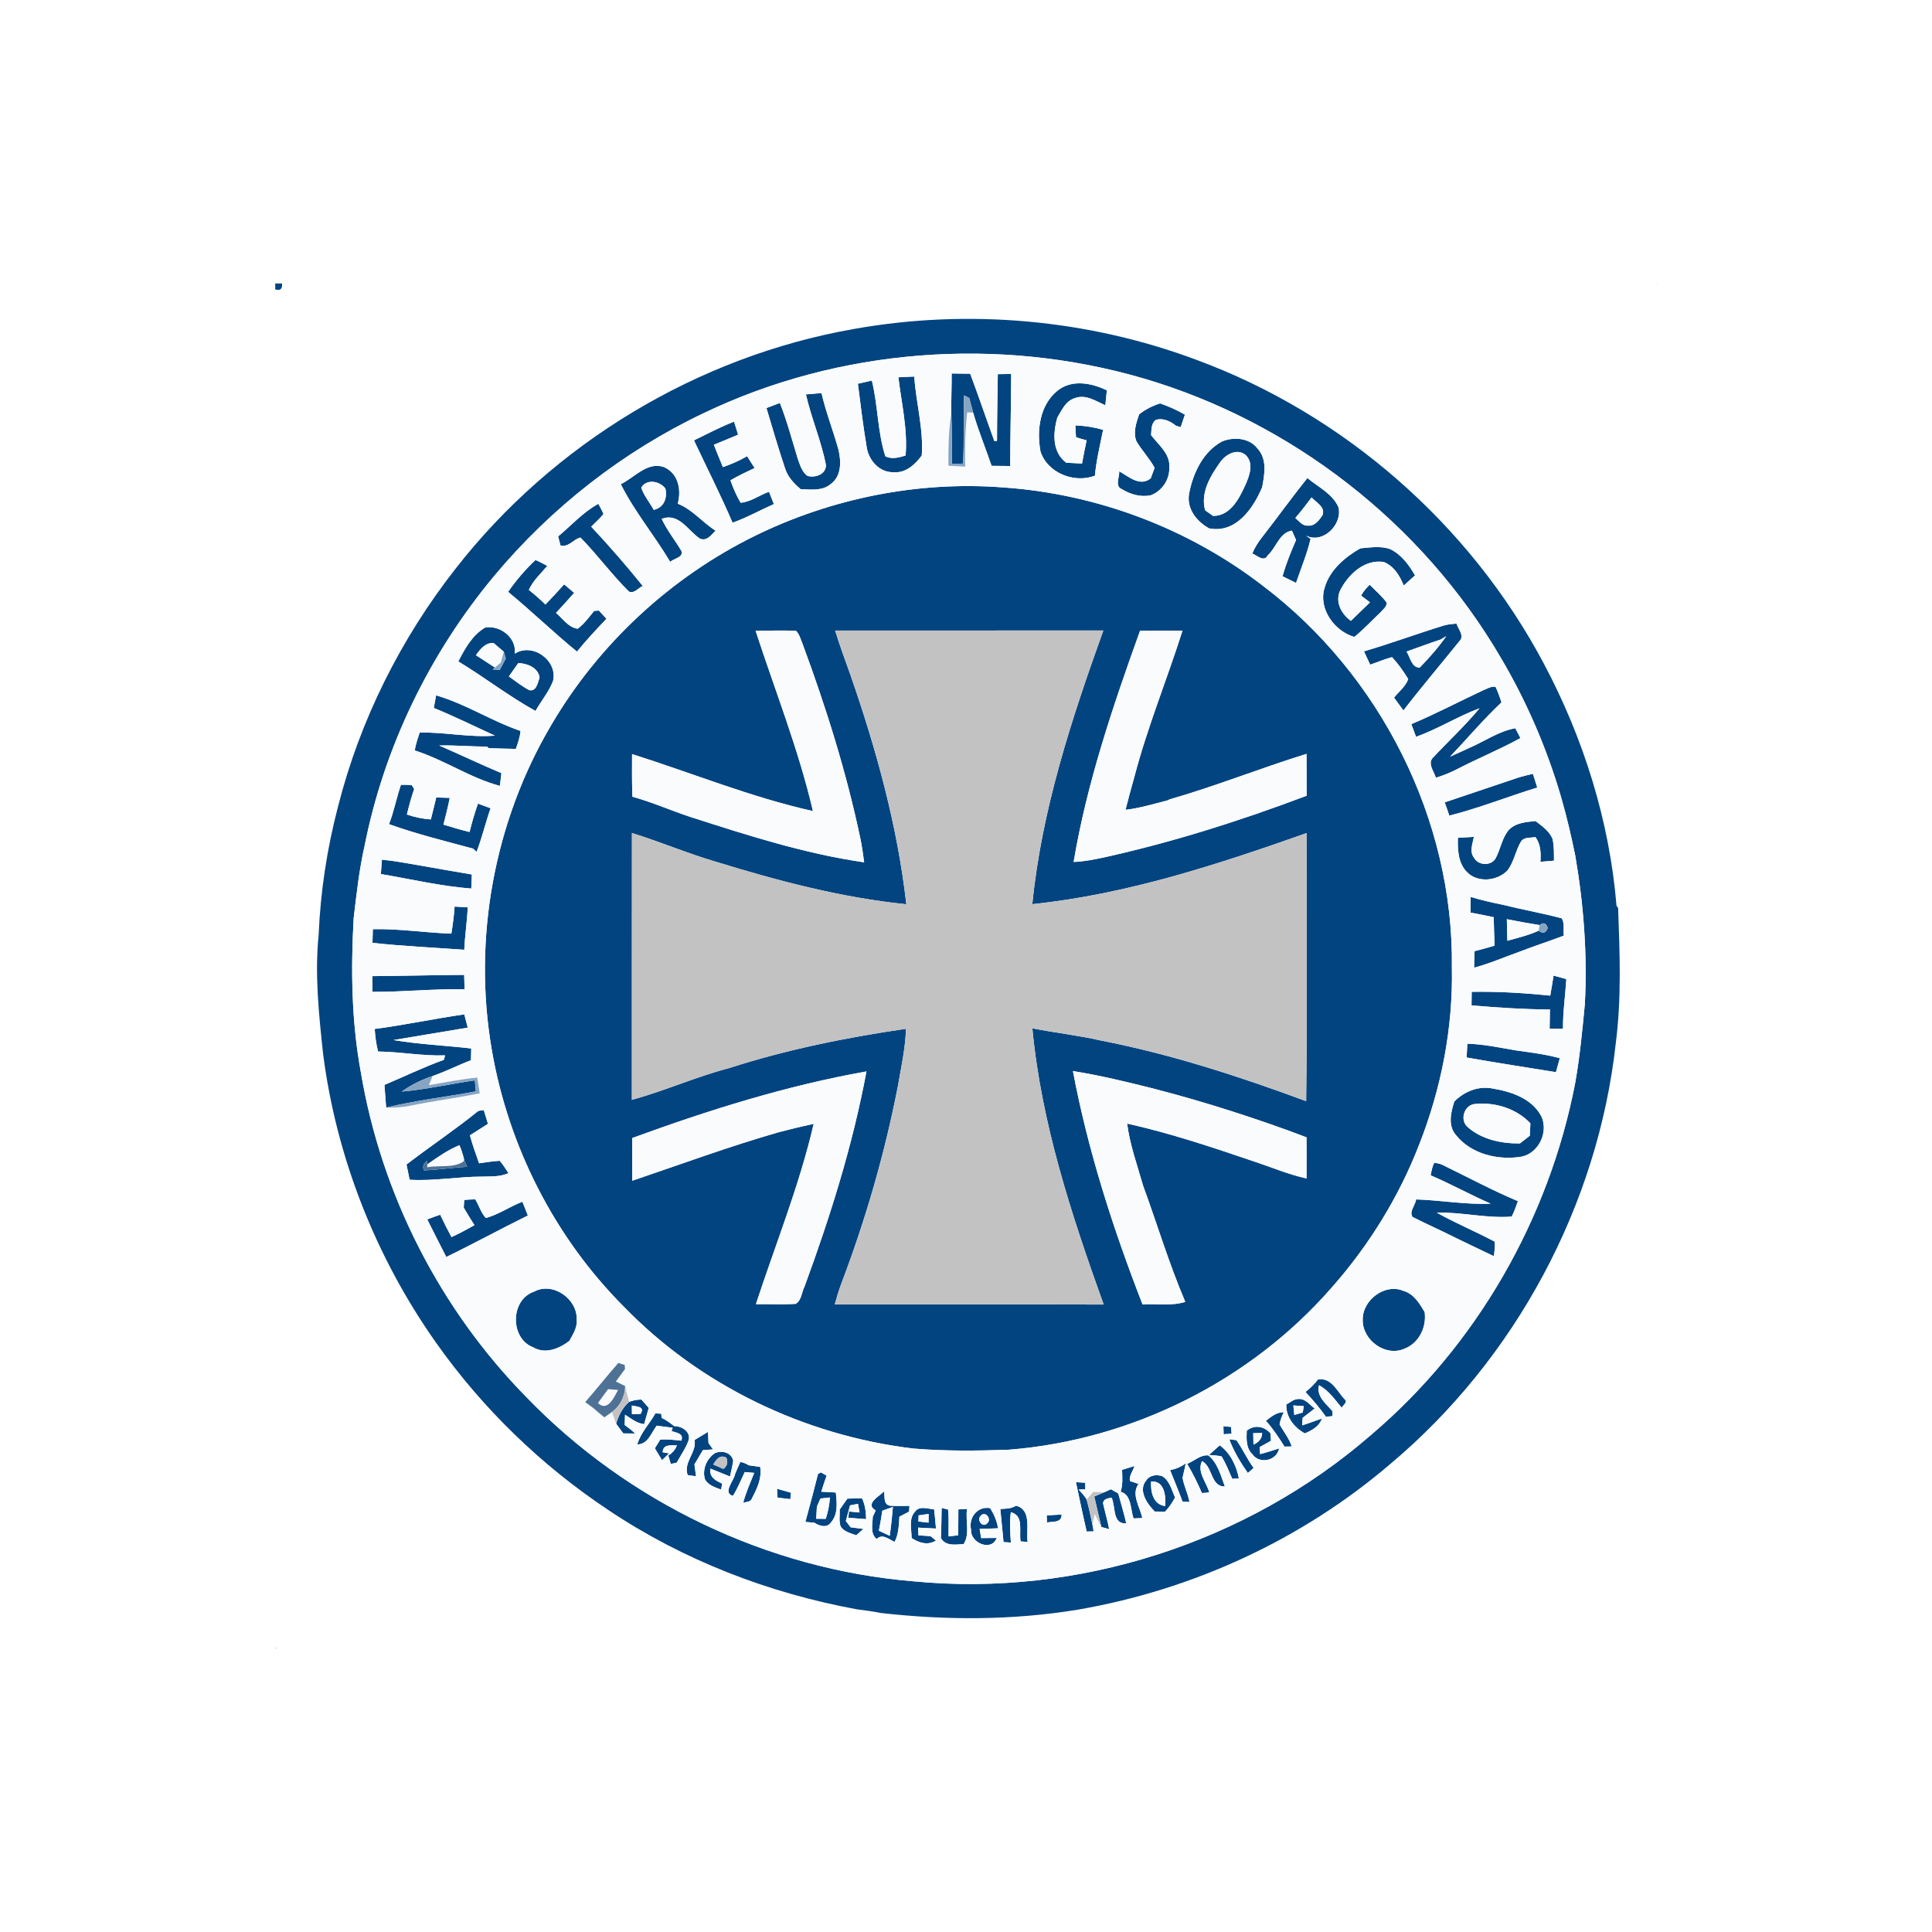 <?xml version="1.0" encoding="UTF-8" standalone="no"?><!DOCTYPE svg PUBLIC "-//W3C//DTD SVG 1.1//EN" "http://www.w3.org/Graphics/SVG/1.1/DTD/svg11.dtd"><svg width="100%" height="100%" viewBox="0 0 1000 1000" version="1.1" xmlns="http://www.w3.org/2000/svg" xmlns:xlink="http://www.w3.org/1999/xlink" xml:space="preserve" xmlns:serif="http://www.serif.com/" style="fill-rule:evenodd;clip-rule:evenodd;stroke-linejoin:round;stroke-miterlimit:2;"><rect x="0" y="0" width="1000" height="1000" style="fill:#fff;"/><g id="_-024480ff" serif:id="#024480ff"><path d="M142.457,146.714l3.508,-0c0.306,2.826 -0.852,3.848 -3.508,3.081l0,-3.081Z" style="fill:#024480;fill-rule:nonzero;"/><path d="M441.959,170.278c59.165,-10.557 121.088,-5.074 177.392,16.004c76.395,28.195 141.587,85.265 179.742,157.216c20.584,38.717 34.001,81.537 37.61,125.294l0.834,1.243c0.852,23.274 1.788,46.718 -1.208,69.891c-9.246,83.988 -52.083,163.635 -116.815,217.913c-45.748,39.126 -102.274,65.073 -161.541,75.306c-33.779,5.567 -68.325,5.584 -102.291,1.702c-3.984,-0.834 -8.036,-1.328 -12.055,-1.856c-45.816,-8.376 -90.134,-25.504 -128.868,-51.486c-34.58,-23.002 -64.937,-52.422 -88.926,-86.338c-31.294,-44.25 -51.793,-96.179 -58.637,-149.963c-2.162,-20.329 -4.342,-40.879 -2.265,-61.31c0.937,-22.423 4.359,-44.761 10.046,-66.469c11.339,-44.676 32.4,-86.781 60.799,-123.046c50.482,-64.766 125.293,-109.902 206.183,-124.101m-77.91,43.654c-41.577,19.767 -78.66,48.762 -108.166,84.073c-33.455,40.13 -57.036,88.603 -67.184,139.885c-2.809,12.292 -4.137,24.84 -5.635,37.32c-1.498,26.731 -1.141,53.7 3.763,80.073c10.607,62.961 40.913,122.382 85.674,167.892c52.456,54.363 124.867,89.079 200.19,95.293c84.856,8.292 172.556,-19.784 236.914,-75.731c54.636,-46.361 92.178,-111.91 105.714,-182.193c2.4,-13.57 3.711,-27.258 5.005,-40.947c1.328,-25.641 -0.613,-51.401 -4.971,-76.702c-2.077,-10.249 -4.478,-20.431 -7.39,-30.476c-7.406,-25.317 -17.962,-49.732 -31.412,-72.411c-40.437,-69.091 -107.927,-121.615 -184.714,-144.141c-74.777,-21.878 -157.489,-15.714 -227.788,18.065Z" style="fill:#024480;fill-rule:nonzero;"/><path d="M492.577,193.313c3.201,0.035 6.401,0.069 9.602,0.12c4.325,11.56 8.275,23.24 12.497,34.852c0.341,-0.034 1.039,-0.069 1.379,-0.103c0,-11.509 0.239,-23.002 0.409,-34.511c2.316,-0.034 4.614,-0.068 6.93,-0.102c-0.035,15.885 -0.511,31.753 -0.511,47.638c-3.218,-0.017 -6.436,-0.051 -9.637,-0.085c-3.116,-9.211 -6.861,-18.201 -9.551,-27.548c-0.681,-2.52 -1.362,-5.039 -2.026,-7.559c-0.664,-0.341 -1.992,-1.022 -2.656,-1.362c-0.494,11.748 0.17,23.529 -0.579,35.277c-1.431,0.068 -4.291,0.222 -5.738,0.29c-0.034,-8.666 0.085,-17.316 -0.29,-25.982c-0.136,-6.963 0.222,-13.944 0.171,-20.925Z" style="fill:#024480;fill-rule:nonzero;"/><path d="M473.218,194.897c0.92,13.672 4.87,27.088 3.882,40.879c-3.422,4.648 -8.291,9.177 -14.54,8.649c-7.117,0.238 -12.701,-5.823 -13.893,-12.514c-1.856,-11.05 -3.218,-22.185 -4.631,-33.285c2.401,-0.562 4.818,-1.107 7.236,-1.652c3.184,12.923 2.894,26.526 6.998,39.228c3.456,1.651 7.014,0.613 10.471,-0.426c1.14,-13.621 -2.146,-27.054 -3.729,-40.505c2.724,-0.136 5.465,-0.255 8.206,-0.374Z" style="fill:#024480;fill-rule:nonzero;"/><path d="M547.315,202.252c7.321,-6.027 17.724,-4.069 25.59,-0.204c-0.273,2.588 -0.528,5.159 -0.784,7.746c-4.937,-2.196 -10.266,-5.907 -15.868,-3.677c-4.699,1.447 -6.674,6.197 -9.006,10.045c-2.231,8.036 -2.758,17.741 4.614,23.343c2.724,0.153 5.448,0.306 8.189,0.425c0.698,-4.018 1.567,-8.019 2.384,-12.02c-1.856,-0.46 -3.695,-1.005 -5.483,-1.6c-0.187,-2.044 -0.306,-4.087 -0.34,-6.13c4.852,0.188 9.671,0.954 14.353,2.299c-1.55,7.883 -3.525,15.715 -4.24,23.751c-10.624,4.052 -24.415,-1.311 -28.143,-12.429c-2.095,-10.982 -0.443,-24.126 8.734,-31.549Z" style="fill:#024480;fill-rule:nonzero;"/><path d="M417.135,204.142c2.69,-0.255 5.38,-0.494 8.07,-0.698c2.282,9.96 6.079,19.477 8.786,29.318c1.43,6.01 1.617,13.638 -3.899,17.707c-4.359,3.78 -10.352,2.895 -15.647,2.758c-3.49,-2.945 -6.742,-6.367 -8.121,-10.845c-3.439,-10.301 -6.504,-20.755 -9.62,-31.174c2.333,-0.852 4.648,-1.737 6.964,-2.639c3.728,9.432 6.299,19.256 9.262,28.927c1.158,3.149 2.128,6.742 4.988,8.819c4.138,1.192 9.995,-0.919 9.535,-5.976c-2.486,-12.31 -7.509,-23.956 -10.318,-36.197Z" style="fill:#024480;fill-rule:nonzero;"/><path d="M589.607,214.46c3.235,-2.571 6.93,-4.41 10.863,-5.67c4.443,1.549 8.751,3.473 12.837,5.823c-0.732,2.145 -1.464,4.29 -2.162,6.453c-0.596,-0.154 -1.805,-0.494 -2.401,-0.647c-2.928,-2.384 -6.419,-4.087 -10.301,-3.184c-2.724,1.839 -2.383,5.125 -2.639,7.985c3.814,5.074 10.063,9.739 9.416,16.787c0.272,6.198 -3.814,12.242 -9.637,14.37c-5.193,1.073 -10.522,-0.477 -14.949,-3.218c-3.813,-1.532 -1.021,-6.333 -1.362,-9.228c4.972,2.707 10.676,8.173 16.328,3.661c0.647,-1.822 1.328,-3.627 2.026,-5.431c-2.639,-4.887 -6.521,-8.939 -9.381,-13.672c-1.89,-4.597 -0.136,-9.586 1.362,-14.029Z" style="fill:#024480;fill-rule:nonzero;"/><path d="M359.196,227.927c6.862,-3.354 13.621,-6.912 20.721,-9.688c0.732,2.248 1.464,4.478 2.128,6.743c-4.188,1.736 -8.326,3.575 -12.548,5.226c1.464,3.882 3.116,7.696 4.665,11.544c4.342,-1.464 8.564,-3.303 12.531,-5.636c1.294,2.027 2.588,4.087 3.899,6.13c-4.222,2.009 -8.496,3.967 -12.514,6.367c1.413,4.019 3.099,7.934 5.261,11.595c5.312,-0.426 9.756,-3.95 14.71,-5.67c0.817,2.129 1.652,4.257 2.503,6.385c-7.168,3.133 -13.995,7.015 -21.384,9.637c-6.164,-14.421 -13.298,-28.416 -19.972,-42.633Z" style="fill:#024480;fill-rule:nonzero;"/><path d="M632.563,228.472c6.01,-2.452 14.132,-1.873 18.32,3.677c5.091,5.449 3.661,13.434 2.401,20.074c-4.631,11.016 -13.672,24.006 -27.446,21.265c-6.402,-3.49 -11.748,-10.181 -10.386,-17.894c1.992,-10.624 7.202,-21.81 17.111,-27.122m-0.953,10.709c-5.108,7.202 -10.352,15.749 -7.832,24.96c1.021,0.715 3.082,2.162 4.12,2.894c8.956,0 13.417,-8.87 16.651,-15.902c2.18,-4.852 4.734,-11.714 -0.119,-15.885c-4.426,-3.218 -10.079,0.017 -12.82,3.933Z" style="fill:#024480;fill-rule:nonzero;"/><path d="M321.314,250.622c7.083,-3.405 13.569,-11.747 22.218,-8.921c7.509,3.133 9.28,11.799 7.254,19.001c7.593,2.979 12.769,9.687 19.579,13.961c-2.162,2.196 -4.597,5.738 -8.155,4.086c-6.198,-4.137 -10.931,-13.603 -19.716,-10.164c2.741,5.84 6.793,10.913 10.113,16.413c1.516,3.507 -3.814,3.984 -5.703,5.84c-8.139,-13.655 -18.456,-25.999 -25.59,-40.216m10.59,1.788c1.379,4.189 4.393,7.611 6.436,11.493c5.312,-1.141 7.167,-6.113 6.078,-10.999c-2.929,-4.018 -9.858,-5.142 -12.514,-0.494Z" style="fill:#024480;fill-rule:nonzero;"/><path d="M653.301,277.983c7.9,-10.113 15.357,-20.55 23.393,-30.561c5.602,4.699 13.025,8.104 16.09,15.136c2.196,8.887 -8.02,19.154 -16.856,14.659c0.596,0.425 1.822,1.277 2.435,1.685c-1.856,7.815 -4.955,15.239 -7.543,22.832c-2.332,-1.158 -4.665,-2.298 -6.997,-3.456c1.821,-6.436 4.324,-12.65 7.014,-18.763c-0.545,-1.209 -1.617,-3.643 -2.162,-4.852c-6.47,1.004 -8.121,8.904 -12.548,12.854c-1.958,3.678 -5.55,-0.136 -7.917,-1.004c1.192,-3.116 3.031,-5.908 5.091,-8.53m17.179,-9.892c1.907,1.617 3.609,4.171 6.47,3.967c3.541,0.392 5.856,-2.826 7.593,-5.431c1.601,-4.189 -3.388,-6.589 -5.669,-9.16c-2.674,3.643 -5.466,7.185 -8.394,10.624Z" style="fill:#024480;fill-rule:nonzero;"/><path d="M390.898,277.268c39.449,-19.307 84.057,-28.314 127.882,-25.011c48.693,3.252 96.298,21.146 134.929,50.975c60.783,46.004 98.818,121.19 97.78,197.619c0.63,31.243 -5.5,62.519 -16.907,91.548c-10.488,27.088 -25.998,52.219 -45.238,73.978c-42.036,48.285 -103.466,78.999 -167.261,84.005c-16.464,0.579 -32.98,0.749 -49.392,-0.613c-56.288,-6.776 -110.345,-32.638 -149.828,-73.466c-35.737,-35.772 -59.727,-82.967 -68.291,-132.751c-9.994,-57.513 1.158,-118.415 30.953,-168.641c24.637,-41.866 61.787,-76.242 105.373,-97.643m41.373,49.102c2.35,7.781 5.21,15.375 7.934,23.019c13.366,38.496 24.313,78.081 28.91,118.653c-33.66,-3.422 -66.588,-12.139 -98.852,-22.082c-14.608,-4.291 -28.637,-10.301 -43.177,-14.778c-0.069,46.037 -0,92.058 -0.035,138.096c17.06,-4.665 33.269,-11.986 50.397,-16.447c29.795,-9.619 60.544,-15.8 91.48,-20.329c-0.273,10.029 -2.503,19.852 -4.189,29.71c-6.793,34.886 -16.719,69.159 -29.352,102.377c-1.294,3.456 -2.333,6.997 -3.32,10.573c46.395,0.051 92.791,-0.068 139.186,0.068c-16.634,-46.327 -32.264,-93.744 -36.912,-142.983c11.748,2.332 23.666,3.626 35.346,6.3c36.367,7.065 71.679,18.575 106.377,31.412c0.596,-46.242 0.188,-92.501 0.205,-138.743c-46.106,16.276 -93.081,31.702 -141.945,36.775c4.835,-48.779 20.261,-95.719 36.759,-141.638c-46.259,0.017 -92.536,-0.017 -138.812,0.017m157.813,0.12c-14.047,39.04 -27.48,78.659 -34.375,119.64c5.278,-0.153 10.453,-1.226 15.612,-2.315c35.755,-7.917 70.76,-19.018 104.999,-31.958c-0.068,-7.219 0.034,-14.438 -0.068,-21.657c-23.734,7.355 -46.873,16.669 -70.777,23.53l-1.328,0.613c-7.151,1.788 -14.234,3.984 -21.589,4.818c1.465,-5.652 2.929,-11.305 4.546,-16.906c6.725,-25.795 16.924,-50.482 24.96,-75.851c-7.321,0 -14.659,0.069 -21.98,0.086m-198.981,-0.017c10.079,31.038 22.27,61.48 29.676,93.352c-32.026,-7.151 -62.434,-19.648 -93.625,-29.505c-0.051,7.355 -0.085,14.71 0.17,22.065c10.13,2.758 19.733,7.066 29.693,10.352c29.591,9.534 59.437,19.137 90.271,23.598c-0.545,-3.95 -1.073,-7.9 -1.856,-11.799c-7.219,-34.546 -17.826,-68.274 -30.05,-101.338c-0.954,-2.299 -1.584,-4.819 -3.32,-6.657c-6.981,-0.375 -13.979,-0.051 -20.959,-0.068m-63.83,262.555c-0.068,7.372 -0.119,14.745 -0.034,22.117c25.164,-8.53 50.141,-17.741 75.697,-25.079c6.044,-1.601 12.122,-3.065 18.234,-4.393c-7.389,31.906 -19.75,62.332 -29.914,93.37c6.861,-0.119 13.723,0.238 20.567,-0.171c3.116,-1.821 3.116,-6.129 4.648,-9.091c13.314,-36.231 24.926,-73.211 32.009,-111.213c-41.458,7.355 -81.724,20.039 -121.207,34.46m228.078,-34.647c7.798,41.355 20.789,81.587 36.027,120.764c7.372,-0.46 14.948,0.953 22.116,-1.294c-8.376,-19.682 -14.557,-40.249 -21.895,-60.357c-2.997,-10.573 -6.81,-20.993 -8.189,-31.94c22.491,5.005 44.352,12.361 66.145,19.767c8.888,2.928 17.537,6.674 26.714,8.632c0.085,-7.1 -0.052,-14.183 -0.017,-21.265c-12.463,-4.802 -25.131,-9.109 -37.832,-13.229c-13.604,-4.359 -27.292,-8.377 -41.134,-11.936c-13.859,-3.507 -27.787,-6.878 -41.935,-9.142Z" style="fill:#024480;fill-rule:nonzero;"/><path d="M288.88,277.66c6.861,-5.687 12.922,-12.617 20.822,-16.89c0.971,1.719 1.856,3.456 2.69,5.244c-1.924,2.383 -4.239,4.41 -6.384,6.589c9.262,9.892 18.2,20.141 26.696,30.714c-2.281,0.886 -4.41,4.138 -7.134,2.895c-8.938,-8.785 -16.345,-19.052 -25.13,-27.974c-3.695,0.852 -6.078,5.21 -10.335,4.087c-0.306,-1.175 -0.919,-3.508 -1.225,-4.665Z" style="fill:#024480;fill-rule:nonzero;"/><path d="M704.123,283.806c5.125,-0.426 10.539,-1.379 15.527,0.46c5.738,2.809 9.637,8.155 12.77,13.552c-1.975,1.737 -3.916,3.507 -5.857,5.278c-2.009,-5.023 -5.023,-10.062 -10.267,-12.19c-9.994,-1.652 -18.66,6.572 -22.746,14.931c-2.554,5.976 0.834,12.038 5.686,15.528c3.269,-3.235 6.555,-6.419 9.875,-9.586c-1.549,-1.174 -3.081,-2.332 -4.614,-3.49c1.124,-2.145 2.742,-3.95 4.461,-5.653c2.946,3.048 6.232,5.823 8.768,9.245c0.137,2.282 -1.975,3.61 -3.268,5.142c-4.478,4.223 -8.65,8.803 -13.451,12.65c-10.181,-2.843 -18.762,-14.523 -15.425,-25.317c2.622,-9.296 10.454,-15.919 18.541,-20.55Z" style="fill:#024480;fill-rule:nonzero;"/><path d="M277.149,289.867c2.128,0.834 4.103,1.992 6.129,3.048c-3.354,3.984 -7.372,7.593 -9.551,12.412c2.979,2.383 5.856,4.886 8.581,7.559c3.32,-3.388 6.52,-6.895 9.67,-10.437c1.72,1.481 3.456,2.946 5.21,4.41c-3.082,3.507 -6.197,6.98 -9.398,10.369c3.49,2.945 6.419,7.576 11.237,8.206c3.354,-2.537 5.857,-5.993 8.496,-9.228c0.613,-0.051 1.822,-0.136 2.435,-0.187c1.311,1.43 2.622,2.86 3.95,4.273c-5.261,5.517 -10.471,11.084 -15.273,16.992c-12.173,-9.96 -23.495,-20.925 -35.635,-30.936c4.103,-5.959 8.871,-11.526 14.149,-16.481Z" style="fill:#024480;fill-rule:nonzero;"/><path d="M747.351,323.748c2.112,-0.612 4.325,-0.783 6.521,-0.987c0.852,2.877 4.342,6.351 1.499,9.126c-9.637,11.969 -19.597,23.683 -28.978,35.856c-1.601,-2.213 -3.218,-4.426 -4.836,-6.64c2.435,-3.15 6.079,-5.806 7.321,-9.636c-2.451,-4.019 -5.192,-7.9 -8.393,-11.323c-3.865,1.005 -7.526,2.639 -11.305,3.882c-1.09,-2.298 -2.163,-4.58 -3.201,-6.895c13.927,-4.069 27.513,-9.126 41.372,-13.383m-1.787,7.322c-5.908,1.889 -11.68,4.154 -17.537,6.18c1.89,2.894 2.588,8.309 6.793,8.309c4.972,-5.074 9.688,-10.454 13.774,-16.277c-0.766,0.443 -2.281,1.328 -3.03,1.788Z" style="fill:#024480;fill-rule:nonzero;"/><path d="M237.223,342.358c3.388,-6.623 7.27,-13.706 13.91,-17.554c7.764,-1.311 16.294,5.244 15.341,13.519c9.211,-5.942 22.389,3.694 19.767,14.182c-2.146,5.602 -6.147,10.284 -9.075,15.494c-13.859,-7.662 -26.407,-17.452 -39.943,-25.641m9.109,-3.235c3.286,2.145 6.555,4.29 9.858,6.402c-0.29,0.255 -0.868,0.732 -1.158,0.987c0.92,0.051 2.758,0.17 3.661,0.221c1.038,-1.975 2.06,-3.933 3.098,-5.891c-0.272,-0.885 -0.783,-2.639 -1.038,-3.524c-1.788,-1.498 -3.542,-2.996 -5.295,-4.512c-4.308,-0.204 -6.845,3.184 -9.126,6.317m21.946,4.069c-1.634,2.298 -3.286,4.597 -4.886,6.929c3.439,2.418 6.725,5.091 10.454,7.049c3.694,1.056 4.58,-3.865 5.431,-6.453c-0.681,-5.175 -6.419,-7.338 -10.999,-7.525Z" style="fill:#024480;fill-rule:nonzero;"/><path d="M767.255,357.477c2.213,-0.818 4.358,-2.367 6.844,-1.992c1.192,2.605 2.196,5.312 3.065,8.07c-9.399,8.836 -17.724,18.745 -26.612,28.093c3.405,-1.499 6.76,-3.082 10.148,-4.614c7.832,-3.406 15.119,-8.599 23.632,-10.097c0.851,1.703 1.736,3.405 2.639,5.091c-10.71,5.908 -22.066,10.522 -32.894,16.14c-3.474,1.822 -7.134,3.235 -10.863,4.393c-0.953,-3.269 -4.614,-7.542 -1.379,-10.556c7.951,-8.496 16.532,-16.413 23.955,-25.402c-11.271,4.205 -21.52,10.709 -32.842,14.778c-0.835,-2.196 -1.652,-4.376 -2.469,-6.572c12.497,-5.227 24.5,-11.595 36.776,-17.332Z" style="fill:#024480;fill-rule:nonzero;"/><path d="M225.714,359.928c15.221,4.342 28.722,13.315 43.705,18.405c-0.272,3.218 -1.362,6.266 -2.418,9.296c-4.665,-0.068 -9.33,-0.238 -13.995,-0.374l-0.987,-0.8c-8.241,-0.034 -16.464,-0.801 -24.688,-0.579c10.777,4.665 21.368,9.756 32.213,14.301c-0.272,2.197 -0.545,4.393 -0.817,6.607c-15.392,-4.121 -28.876,-13.536 -44.08,-18.354c0.528,-3.184 1.566,-6.232 2.571,-9.279c13.025,-0.239 25.896,2.673 38.955,1.617c-10.539,-4.801 -20.925,-9.96 -31.651,-14.336c0.289,-1.617 0.902,-4.869 1.192,-6.504Z" style="fill:#024480;fill-rule:nonzero;"/><path d="M786.153,402.374c2.401,-0.698 4.819,-1.277 7.27,-1.856c0.733,2.367 1.516,4.733 2.265,7.117c-15.221,4.682 -30.102,10.641 -45.544,14.54c-0.766,-2.316 -1.55,-4.597 -2.384,-6.879c12.786,-4.341 25.607,-8.581 38.393,-12.922Z" style="fill:#024480;fill-rule:nonzero;"/><path d="M207.513,406.222c1.856,-0.034 3.712,-0 5.567,0.102c0.324,0.511 0.971,1.532 1.294,2.043c-1.498,4.341 -2.707,8.768 -3.762,13.229c4.001,1.379 8.155,2.247 12.378,2.537c0.919,-3.797 1.94,-7.56 2.792,-11.373c1.736,0.051 5.244,0.17 6.997,0.221c-0.885,4.648 -2.094,9.245 -3.252,13.842c4.478,1.379 8.973,2.707 13.519,3.814c1.192,-4.972 2.656,-9.875 4.342,-14.694c2.179,0.784 4.358,1.601 6.537,2.418c-2.621,7.457 -4.409,15.17 -7.236,22.559c-0.476,-0.425 -1.413,-1.26 -1.889,-1.685c-14.557,-3.933 -29.251,-7.543 -43.45,-12.65c2.571,-6.623 3.865,-13.655 6.163,-20.363Z" style="fill:#024480;fill-rule:nonzero;"/><path d="M780.995,429.513c3.575,-3.678 8.989,-4.069 13.79,-4.529c3.372,2.571 7.1,5.142 8.803,9.211c0.834,3.695 0.715,7.509 0.749,11.288c-2.35,0.188 -4.699,0.392 -7.032,0.596c0.324,-4.461 0.188,-9.075 -2.605,-12.82c-2.537,0.545 -5.737,-0.154 -7.423,2.298c-2.894,4.767 -3.609,10.675 -7.1,15.085c-5.448,5.568 -15.817,6.453 -21.248,0.375c-4.239,-4.699 -4.529,-11.391 -4.325,-17.384c2.759,-0.187 5.5,-0.34 8.258,-0.459c-0.613,3.524 -2.452,7.661 0.153,10.879c2.197,3.967 8.581,4.24 11.016,0.392c2.656,-4.802 3.303,-10.676 6.964,-14.932Z" style="fill:#024480;fill-rule:nonzero;"/><path d="M197.672,444.955c6.606,0.613 13.127,1.941 19.682,3.014c8.939,1.652 17.911,3.099 26.867,4.665c-0.102,2.418 -0.205,4.852 -0.29,7.287c-15.783,-1.226 -31.242,-4.869 -46.804,-7.525c0.171,-2.469 0.358,-4.972 0.545,-7.441Z" style="fill:#024480;fill-rule:nonzero;"/><path d="M761.142,472.367c0,-2.724 0.017,-5.431 0.068,-8.121c5.398,1.617 10.914,2.945 16.464,4.018c10.165,2.554 20.5,4.341 30.63,7.049c1.72,2.502 0.715,6.044 1.141,8.972c-7.696,2.895 -15.528,5.465 -23.207,8.411c-7.746,2.758 -15.289,6.095 -23.24,8.172c0.017,-2.86 0.085,-5.703 0.222,-8.547c3.473,-0.851 6.912,-1.838 10.368,-2.86c-0.187,-4.903 -0.357,-9.807 -0.459,-14.727c-4.001,-0.818 -7.986,-1.669 -11.987,-2.367m18.797,3.405c0.051,3.712 0.153,7.441 0.255,11.169c5.466,-1.532 11.033,-2.843 16.209,-5.227c2.145,1.72 3.712,1.26 4.699,-1.362c-0.749,-2.588 -2.162,-3.099 -4.222,-1.532c-5.67,-0.885 -11.323,-1.924 -16.941,-3.048Z" style="fill:#024480;fill-rule:nonzero;"/><path d="M233.614,483.247c0.749,-4.648 1.379,-9.314 1.685,-14.013c1.686,0.102 5.074,0.307 6.776,0.409c-0.289,7.355 -1.464,14.625 -1.77,21.98c-15.834,-1.192 -31.719,-1.856 -47.519,-3.609c0.068,-2.367 0.119,-4.733 0.187,-7.083c13.604,-0.306 27.071,1.856 40.641,2.316Z" style="fill:#024480;fill-rule:nonzero;"/><path d="M192.701,505.244c15.851,-0.119 31.685,-0.545 47.536,-0.647c0.085,2.486 0.17,4.972 0.238,7.474c-15.919,-0.357 -31.753,1.413 -47.672,1.311c-0.051,-2.707 -0.085,-5.431 -0.102,-8.138Z" style="fill:#024480;fill-rule:nonzero;"/><path d="M802.396,515.323c0.613,-3.439 1.192,-6.895 1.72,-10.368c2.196,0.595 4.392,1.208 6.606,1.838c-0.528,8.581 -1.805,17.111 -1.72,25.743c-2.315,-0.017 -4.631,-0.034 -6.929,-0.051c0.051,-3.32 0.102,-6.64 0.153,-9.96c-13.553,-0.102 -27.071,-0.97 -40.573,-2.128c0.017,-1.754 0.068,-5.278 0.085,-7.032c13.57,-0.238 27.139,0.596 40.658,1.958Z" style="fill:#024480;fill-rule:nonzero;"/><path d="M193.943,532.587c15.545,-2.026 30.868,-5.346 46.379,-7.542c0.596,2.281 1.192,4.563 1.771,6.861c-12.804,2.163 -25.624,4.24 -38.445,6.419c13.331,2.248 26.867,2.826 40.266,4.359c-0.034,2.026 -0.085,4.052 -0.153,6.095c-6.674,2.537 -13.059,5.84 -19.835,8.155c-5.67,1.924 -11.118,4.546 -15.97,8.071c12.701,-1.141 25.181,-3.967 37.797,-5.806c0.153,1.43 0.426,4.273 0.562,5.686c-15.46,2.929 -31.157,4.649 -46.464,8.394c-0.255,-3.916 -0.578,-7.832 -0.868,-11.731c10.233,-4.307 20.244,-9.211 30.715,-12.956c0.17,-0.579 0.51,-1.754 0.681,-2.333c-11.629,0.392 -23.104,-1.839 -34.699,-1.992c-0.987,-3.831 -1.498,-7.747 -1.737,-11.68Z" style="fill:#024480;fill-rule:nonzero;"/><path d="M759.491,540.215c8.462,0.238 16.736,2.06 25.062,3.456c7.628,1.073 15.323,2.009 22.798,4.052c-0.699,2.401 -1.363,4.819 -2.01,7.236c-15.425,-2.553 -30.884,-4.818 -46.242,-7.61c0.119,-2.384 0.239,-4.767 0.392,-7.134Z" style="fill:#024480;fill-rule:nonzero;"/><path d="M752.749,570.129c5.176,-5.192 12.497,-8.206 19.869,-6.708c9.602,1.584 20.209,5.125 25.113,14.251c3.933,8.104 -1.192,19.137 -10.113,21.01c-12.106,2.009 -26.067,-1.226 -34.001,-11.135c-4.308,-4.852 -2.673,-11.85 -0.868,-17.418m6.861,13.178c7.27,6.504 17.571,8.65 27.105,8.53c1.686,-1.345 3.388,-2.69 5.108,-4.001c0.102,-2.145 0.204,-4.273 0.306,-6.384c-7.099,-7.577 -18.064,-11.016 -28.262,-10.063c-5.874,0.12 -8.547,8.173 -4.257,11.918Z" style="fill:#024480;fill-rule:nonzero;"/><path d="M247.575,574.999c0.715,-0.119 2.111,-0.341 2.809,-0.443c0.732,2.367 1.481,4.75 2.179,7.151c-3.132,1.958 -6.231,3.95 -9.347,5.925c1.328,4.903 3.048,9.688 4.75,14.489c3.559,-0.46 7.1,-1.141 10.693,-1.294c1.736,1.958 3.047,4.222 4.529,6.385c-4.223,1.958 -8.939,1.668 -13.468,1.804c-12.599,-0.017 -25.079,2.401 -37.712,1.618c-0.511,-2.639 -1.056,-5.261 -1.618,-7.883c12.259,-9.432 25.182,-17.996 37.185,-27.752m-26.407,27.701l-0.051,-1.873c-1.975,1.328 -2.537,2.98 -1.686,4.972c7.457,-0.324 14.864,-1.448 22.321,-1.873c-0.494,-1.277 -1.005,-2.52 -1.532,-3.746c-0.596,-2.537 -1.396,-5.023 -2.418,-7.44c-6.01,2.469 -11.339,6.248 -16.634,9.96Z" style="fill:#024480;fill-rule:nonzero;"/><path d="M742.346,601.951c1.515,0.017 2.962,0.357 4.324,1.021c12.991,6.283 25.692,13.161 39.007,18.746c-0.971,2.707 -1.907,5.448 -3.235,8.002c-13.008,1.004 -25.811,-2.401 -38.785,-2.06c9.739,5.482 20.107,9.739 29.965,15.017c0.409,2.502 -0.187,5.039 -0.391,7.542c-6.606,-3.099 -13.144,-6.334 -19.716,-9.466c-7.389,-3.763 -15,-7.083 -22.372,-10.846c-1.958,-2.707 1.447,-6.146 1.856,-9.092c12.871,0.409 25.624,2.793 38.563,2.197c-10.522,-4.563 -20.533,-10.182 -31.089,-14.66c0.494,-2.162 0.749,-4.443 1.873,-6.401Z" style="fill:#024480;fill-rule:nonzero;"/><path d="M240.288,621.088c1.907,-0.17 3.797,-0.273 5.703,-0.307c1.924,3.15 2.929,6.896 5.466,9.654c6.725,-1.805 12.463,-5.993 18.949,-8.411c0.937,2.367 1.89,4.75 2.81,7.134c-14.166,6.964 -28.008,14.557 -42.224,21.453c-3.337,-6.47 -6.589,-12.957 -9.858,-19.444c2.213,-0.868 4.443,-1.685 6.708,-2.435c1.822,3.916 3.797,7.764 5.84,11.578c4.052,-1.856 8.002,-3.95 11.867,-6.18c-1.924,-2.98 -3.729,-6.028 -5.534,-9.075c0.068,-0.988 0.205,-2.963 0.273,-3.967Z" style="fill:#024480;fill-rule:nonzero;"/><path d="M705.332,683.096c-0.188,-10.199 11.56,-19.086 21.197,-14.898c5.244,1.499 8.172,6.47 10.845,10.846c1.141,7.917 -2.928,16.259 -10.624,19.137c-9.858,4.188 -21.674,-4.665 -21.418,-15.085Z" style="fill:#024480;fill-rule:nonzero;"/><path d="M276.417,668.556c9.738,-5.295 22.576,3.814 22.065,14.489c0.426,4.103 -1.941,7.576 -3.78,11.016c-5.244,4.001 -12.514,7.048 -18.779,3.303c-12.054,-4.614 -11.85,-24.671 0.494,-28.808Z" style="fill:#024480;fill-rule:nonzero;"/><path d="M682.142,714.032c6.794,-1.226 9.858,5.874 13.672,10.079c2.094,1.533 -0.545,3.065 -1.362,4.529c-3.558,-4.205 -6.742,-9.007 -11.765,-11.629c-1.413,5.908 3.695,9.518 7.015,13.451l-0,2.537c-0.851,0.068 -2.571,0.238 -3.422,0.306c-3.201,-4.529 -6.794,-8.785 -10.59,-12.82c2.4,-1.873 4.631,-3.984 6.452,-6.453Z" style="fill:#024480;fill-rule:nonzero;"/><path d="M325.689,725.575c2.026,-0.749 4.121,-1.14 6.283,-1.174c1.26,1.43 2.537,2.86 3.814,4.307c-0.783,2.809 -1.601,5.619 -2.384,8.428c-3.797,-0.409 -6.776,-2.894 -9.892,-4.869c-0.068,1.753 -0.136,3.524 -0.187,5.295c1.89,1.379 3.746,2.826 5.448,4.426c-2.06,0 -4.12,-0.017 -6.18,-0.051c-1.209,-1.668 -2.435,-3.337 -3.661,-4.988c1.243,-4.325 3.303,-8.411 6.759,-11.374m1.345,1.941c0.017,1.124 0.035,3.337 0.052,4.444c1.123,-0.034 3.388,-0.102 4.511,-0.136c2.333,-3.899 -1.907,-3.729 -4.563,-4.308Z" style="fill:#024480;fill-rule:nonzero;"/><path d="M665.764,726.937c2.043,-0.97 3.83,-2.826 6.231,-2.809c3.644,-0.34 5.857,3.014 8.479,4.921c-2.06,1.617 -4.137,3.235 -6.232,4.818c-0.068,0.97 -0.204,2.911 -0.272,3.899c3.473,-1.022 6.81,-2.418 10.25,-3.524c-1.379,4.086 -5.193,6.129 -8.905,7.712c-5.499,-3.167 -9.722,-8.376 -9.551,-15.017m3.677,0.511c0.119,1.243 0.358,3.712 0.477,4.938c1.107,-0.324 3.303,-0.971 4.393,-1.294c0.136,-0.817 0.391,-2.469 0.51,-3.286c-1.345,-0.102 -4.035,-0.273 -5.38,-0.358Z" style="fill:#024480;fill-rule:nonzero;"/><path d="M339.225,731.568c0.766,0.052 2.264,0.137 3.014,0.171c0.051,0.562 0.187,1.668 0.255,2.23c2.401,0.988 4.41,2.656 6.47,4.189c4.018,-0.103 9.075,3.217 7.287,7.763c-1.498,3.984 -3.967,7.475 -6.01,11.169c-0.766,0.17 -2.282,0.494 -3.048,0.664c-0.323,-1.106 -0.97,-3.286 -1.294,-4.392c2.077,-1.226 3.627,-2.98 4.444,-5.244c-3.065,0.119 -7.117,-0.784 -7.372,3.575l3.337,0.579c-1.192,1.192 -2.418,2.367 -3.644,3.541c-1.277,-2.043 -2.52,-4.103 -3.728,-6.18c0.698,-1.124 2.094,-3.371 2.792,-4.478c3.643,-0.34 7.27,0.17 10.896,0.545c1.482,-3.763 -2.52,-4.12 -5.005,-4.938l0.528,-1.77c-2.759,-0.29 -5.5,-0.698 -8.241,-1.056c-2.86,3.695 -4.478,9.671 -10.062,9.705c1.736,-6.078 6.35,-10.658 9.381,-16.073Z" style="fill:#024480;fill-rule:nonzero;"/><path d="M655.208,735.399c2.775,-2.111 5.601,-4.546 9.313,-4.409c-1.09,1.992 -1.822,4.069 -2.214,6.265c2.078,3.814 4.972,7.219 6.283,11.441c-0.937,0.018 -2.809,0.052 -3.746,0.069c-2.911,-4.683 -5.959,-9.279 -9.636,-13.366Z" style="fill:#024480;fill-rule:nonzero;"/><path d="M633.227,738.209c0.988,0.102 2.997,0.272 3.984,0.374c0.068,0.868 0.171,2.605 0.239,3.473c-1.022,0.086 -3.065,0.256 -4.104,0.324c-0.034,-1.039 -0.085,-3.116 -0.119,-4.171Z" style="fill:#024480;fill-rule:nonzero;"/><path d="M645.316,740.49c4.052,-3.184 8.904,-2.332 12.258,1.396c0.068,0.971 0.222,2.895 0.29,3.865c-1.975,1.073 -3.933,2.162 -5.891,3.269c0.068,0.902 0.187,2.724 0.238,3.626c3.337,-0.8 6.555,-1.957 9.858,-2.945c-1.192,6.436 -10.181,8.309 -13.791,3.082c-3.388,-3.218 -3.167,-8.036 -2.962,-12.293m3.354,1.328c0.017,1.958 0.051,3.916 0.119,5.891c2.656,-1.107 4.427,-3.031 4.512,-6.01c-1.158,0.034 -3.474,0.085 -4.631,0.119Z" style="fill:#024480;fill-rule:nonzero;"/><path d="M359.503,745.342c2.332,-1.379 4.631,-2.809 6.946,-4.205c0.102,1.89 0.205,3.814 0.256,5.738c0.766,1.106 1.549,2.213 2.332,3.337c-1.311,0.085 -3.933,0.272 -5.227,0.374c-1.43,2.469 -2.894,4.921 -4.375,7.373c0.255,2.06 0.544,4.12 0.817,6.18c-1.073,-0.153 -3.235,-0.477 -4.325,-0.63c-2.332,-6.759 4.751,-11.612 3.576,-18.167Z" style="fill:#024480;fill-rule:nonzero;"/><path d="M636.258,744.985l3.694,0.443c3.303,4.579 5.551,9.84 8.922,14.386c-1.022,0.852 -2.009,1.737 -2.997,2.622c-3.813,-5.448 -7.27,-11.203 -9.619,-17.451Z" style="fill:#024480;fill-rule:nonzero;"/><path d="M625.77,753.089c1.396,-1.243 4.154,-3.746 5.55,-5.005c5.517,4.069 8.649,10.539 9.909,17.162c-0.851,0.034 -2.571,0.136 -3.422,0.187c-1.719,-3.933 -3.303,-7.951 -5.55,-11.612c-2.146,-0.408 -4.308,-0.647 -6.487,-0.732Z" style="fill:#024480;fill-rule:nonzero;"/><path d="M370.025,752.153c3.558,-1.635 8.615,-0.358 9.483,3.916c-0.409,2.758 -1.09,5.465 -1.668,8.189c-3.372,-1.379 -6.743,-2.775 -10.114,-4.086c-0.732,4.393 2.673,6.231 6.078,7.747c-0.153,0.783 -0.442,2.332 -0.578,3.115c-3.099,-1.208 -6.692,-2.23 -8.36,-5.38c-1.498,-5.022 0.868,-10.641 5.159,-13.501m-0.852,5.857c1.311,0.579 3.916,1.719 5.227,2.298c1.992,-1.464 2.52,-3.388 1.584,-5.789c-3.388,-1.838 -5.193,0.92 -6.811,3.491Z" style="fill:#024480;fill-rule:nonzero;"/><path d="M614.465,757.703c3.626,-1.464 6.776,-4.733 10.93,-4.41c4.921,3.899 6.453,10.505 8.598,16.124c-7.508,0.085 -6.095,-10.079 -11.816,-13.161c-2.809,5.687 2.367,10.897 3.729,16.26c-0.953,0.085 -2.86,0.221 -3.814,0.289c-2.247,-5.193 -4.733,-10.266 -7.627,-15.102Z" style="fill:#024480;fill-rule:nonzero;"/><path d="M383.22,756.699c1.549,0.306 2.996,0.885 4.358,1.736c1.958,0.29 3.916,0.579 5.874,0.852c0.971,5.737 -1.532,11.1 -4.137,16.038c-0.596,2.145 -2.894,2.026 -4.631,2.486c1.379,-5.329 3.678,-10.352 5.687,-15.443c-1.635,-0.153 -3.269,-0.289 -4.904,-0.425c-1.958,4.137 -3.66,8.41 -6.095,12.309c-5.585,-1.481 0.596,-7.934 1.158,-11.424c0.885,-2.06 1.685,-4.137 2.69,-6.129Z" style="fill:#024480;fill-rule:nonzero;"/><path d="M580.771,760.802c2.145,-0.681 4.273,-1.328 6.418,-1.992c-0.698,2.588 -2.877,4.937 -2.366,7.764c1.106,0.374 3.337,1.123 4.461,1.498c-3.933,5.601 0.817,11.901 1.957,17.673c-1.498,0.068 -2.979,0.136 -4.477,0.204c-1.788,-4.614 -0.92,-12.225 -6.726,-13.808c1.175,-3.695 0.869,-7.559 0.733,-11.339Z" style="fill:#024480;fill-rule:nonzero;"/><path d="M605.628,760.921c2.963,-0.528 5.653,-1.686 8.088,-3.49c-0.426,2.486 -1.09,4.954 -1.635,7.44c0.698,4.291 2.843,8.241 3.576,12.565c-0.903,-0.051 -2.674,-0.153 -3.576,-0.204c-2.043,-5.483 -4.29,-10.897 -6.453,-16.311Z" style="fill:#024480;fill-rule:nonzero;"/><path d="M423.401,762.913l1.515,-0.8c0.732,0.426 2.196,1.277 2.928,1.685c-0.97,2.759 -1.889,5.534 -2.775,8.326c2.52,0.102 5.04,0.221 7.56,0.409c0.528,5.295 1.26,11.407 -2.707,15.68c-1.975,2.844 -6.028,1.601 -8.394,-0.051c-1.175,-0.102 -3.507,-0.306 -4.682,-0.408c2.281,-8.258 4.444,-16.549 6.555,-24.841m1.26,12.718c-0.46,1.039 -1.379,3.133 -1.839,4.172c-0.085,1.583 -0.273,4.733 -0.358,6.299c1.652,0.017 3.303,0.017 4.955,0.034c1.141,-3.592 1.958,-7.27 2.094,-11.049c-1.226,0.136 -3.644,0.408 -4.852,0.544Z" style="fill:#024480;fill-rule:nonzero;"/><path d="M593.302,766.233c1.753,-2.741 5.465,-3.167 8.325,-2.145c3.814,2.435 4.853,7.151 6.555,11.033c-1.396,2.639 -3.064,5.141 -5.142,7.304c-1.787,-0.034 -3.575,-0.051 -5.346,-0.051c-3.95,-3.967 -8.802,-10.965 -4.392,-16.141m2.519,0.579c-0.357,5.176 0.971,11.952 7.253,12.701c0.46,-5.107 -0.306,-13.195 -7.253,-12.701Z" style="fill:#024480;fill-rule:nonzero;"/><path d="M556.9,767.17c1.584,0.085 3.184,0.187 4.785,0.289c0.017,0.868 0.051,2.571 0.068,3.439l-3.422,0.085c1.396,1.686 3.047,3.184 4.086,5.159c1.192,4.223 2.094,8.53 2.996,12.821c0.171,0.919 0.494,2.741 0.664,3.66c-0.902,0.034 -2.707,0.085 -3.609,0.119c-1.992,-8.496 -3.78,-17.043 -5.568,-25.572Z" style="fill:#024480;fill-rule:nonzero;"/><path d="M402.152,770.575c2.418,0.664 4.802,1.362 7.219,2.043c-0.068,0.851 -0.221,2.52 -0.289,3.354c-2.213,-0.273 -4.41,-0.528 -6.623,-0.783c-0.102,-1.55 -0.204,-3.082 -0.307,-4.614Z" style="fill:#024480;fill-rule:nonzero;"/><path d="M453.264,781.795c-5.874,-3.269 1.771,-7.304 4.308,-9.807c0.51,2.537 -0.511,6.657 3.013,7.355c3.371,0.221 6.759,0.136 10.148,0.085c-0.052,0.749 -0.137,2.248 -0.188,2.997c-1.668,0.851 -3.337,1.719 -5.005,2.588c-0.307,4.426 -0.409,9.006 -2.469,13.041c-2.963,-1.123 -6.18,-4.528 -9.347,-1.447c-3.474,-2.979 -2.06,-7.593 -1.992,-11.526c0.511,-1.09 1.021,-2.197 1.532,-3.286m3.439,0.119c-0.51,3.473 -1.14,6.929 -1.787,10.386c1.855,0.868 3.728,1.736 5.601,2.622c0.715,-4.972 1.226,-9.943 1.652,-14.932c-1.362,0.477 -4.104,1.447 -5.466,1.924Z" style="fill:#024480;fill-rule:nonzero;"/><path d="M571.679,772.345c0.834,-0.374 2.486,-1.14 3.32,-1.515c0.953,0.545 2.843,1.635 3.797,2.179c1.413,5.159 2.945,10.284 4.154,15.494c-7.355,0.477 -5.397,-8.7 -7.611,-13.365c-1.753,0.493 -4.154,0.544 -4.409,2.911c0.97,4.495 2.315,8.922 3.166,13.45c-1.004,-0.272 -3.03,-0.834 -4.035,-1.106c-1.294,-5.261 -2.4,-10.556 -3.66,-15.817c1.311,-0.562 3.967,-1.669 5.278,-2.231Z" style="fill:#024480;fill-rule:nonzero;"/><path d="M438.605,775.682c2.537,-0.102 5.056,-0.119 7.593,-0.102c1.618,3.354 2.009,7.049 2.112,10.727c-3.065,-0.222 -6.113,-0.46 -9.177,-0.698l0.255,-3.252c1.379,0.119 4.137,0.374 5.516,0.51c-0.272,-1.498 -0.544,-2.996 -0.817,-4.477c-1.021,0.204 -3.082,0.595 -4.103,0.783c-0.715,2.707 -1.43,5.397 -2.179,8.087c0.817,1.09 1.651,2.162 2.468,3.269c2.197,0.255 4.393,0.545 6.589,0.851c-1.226,1.09 -2.468,2.163 -3.677,3.286c-2.861,-1.072 -6.181,-1.77 -8.019,-4.426c-1.09,-2.844 -0.409,-5.959 -0.545,-8.888c1.345,-1.89 2.673,-3.78 3.984,-5.67Z" style="fill:#024480;fill-rule:nonzero;"/><path d="M525.862,779.343c8.309,2.094 5.142,12.463 6.027,18.762c-0.902,-0.068 -2.724,-0.204 -3.626,-0.272c-0.971,-5.278 1.924,-13.382 -5.057,-15.102c-0.698,5.21 -0.357,10.471 0.017,15.698c-0.953,-0.068 -2.86,-0.187 -3.814,-0.238c-0.459,-5.738 -1.174,-11.425 -1.651,-17.145c2.775,-0.171 5.67,-0.069 8.104,-1.703Z" style="fill:#024480;fill-rule:nonzero;"/><path d="M473.593,782.459c2.281,-3.286 6.657,-1.447 9.892,-1.192c0.392,3.286 0.715,6.589 0.97,9.909c-3.098,-0.17 -6.18,-0.324 -9.262,-0.477c0.051,1.005 0.154,2.997 0.205,4.001c2.077,0.137 4.154,0.273 6.231,0.409c0.715,0.579 2.128,1.737 2.826,2.298c-4.273,2.622 -8.717,1.226 -12.616,-1.311c0,-4.511 -1.634,-9.977 1.754,-13.637m1.873,1.907c-0.017,0.783 -0.068,2.366 -0.102,3.166c1.753,0.188 3.507,0.375 5.261,0.596c0.017,-1.14 0.034,-3.388 0.034,-4.511c-1.737,0.238 -3.474,0.493 -5.193,0.749Z" style="fill:#024480;fill-rule:nonzero;"/><path d="M502.622,791.789c-1.43,-6.232 3.32,-12.378 9.892,-11.169c1.992,3.201 3.524,6.674 4.052,10.437c-3.184,0.102 -6.35,0.221 -9.517,0.306c0.255,1.584 0.528,3.167 0.8,4.75c2.69,-0.034 5.363,-0.068 8.053,-0.068c-2.741,7.321 -13.808,2.503 -13.28,-4.256m5.057,-7.304c-2.384,2.162 0.987,6.674 3.405,3.865c2.281,-2.163 -1.039,-6.436 -3.405,-3.865Z" style="fill:#024480;fill-rule:nonzero;"/><path d="M487.384,780.518l3.303,0.8c0.545,4.614 0.221,9.296 0.289,13.944c1.226,-0.153 3.695,-0.46 4.938,-0.596c0.085,-4.478 0.136,-8.938 0.136,-13.399c1.124,-0.068 3.371,-0.187 4.478,-0.255c-0.92,5.925 1.651,13.075 -1.771,18.2c-4.188,0.256 -9.228,1.226 -11.765,-3.082c0.256,-5.209 0.273,-10.419 0.392,-15.612Z" style="fill:#024480;fill-rule:nonzero;"/><path d="M541.781,784.383c2.554,-0.171 5.125,-0.341 7.713,-0.443c0.051,4.461 -4.597,3.456 -7.61,4.137l-0.103,-3.694Z" style="fill:#024480;fill-rule:nonzero;"/></g><g id="_-fafbfdff" serif:id="#fafbfdff"><path d="M364.049,213.932c70.299,-33.779 153.011,-39.943 227.788,-18.065c76.787,22.526 144.277,75.05 184.714,144.141c13.45,22.679 24.006,47.094 31.412,72.411c2.912,10.045 5.313,20.227 7.39,30.476c4.358,25.301 6.299,51.061 4.971,76.702c-1.294,13.689 -2.605,27.377 -5.005,40.947c-13.536,70.283 -51.078,135.832 -105.714,182.193c-64.358,55.947 -152.058,84.023 -236.914,75.731c-75.323,-6.214 -147.734,-40.93 -200.19,-95.293c-44.761,-45.51 -75.067,-104.931 -85.674,-167.892c-4.904,-26.373 -5.261,-53.342 -3.763,-80.073c1.498,-12.48 2.826,-25.028 5.635,-37.32c10.148,-51.282 33.729,-99.755 67.184,-139.885c29.506,-35.311 66.589,-64.306 108.166,-84.073m128.528,-20.619c0.051,6.981 -0.307,13.962 -0.171,20.925c-1.515,8.854 -1.532,17.843 -1.515,26.799c2.878,0.17 5.772,0.323 8.666,0.477c-0.153,-9.382 0,-18.763 1.056,-28.076l3.082,0.136c2.69,9.347 6.435,18.337 9.551,27.548c3.201,0.034 6.419,0.068 9.637,0.085c-0,-15.885 0.476,-31.753 0.511,-47.638c-2.316,0.034 -4.614,0.068 -6.93,0.102c-0.17,11.509 -0.409,23.002 -0.409,34.511c-0.34,0.034 -1.038,0.069 -1.379,0.103c-4.222,-11.612 -8.172,-23.292 -12.497,-34.852c-3.201,-0.051 -6.401,-0.085 -9.602,-0.12m-19.359,1.584c-2.741,0.119 -5.482,0.238 -8.206,0.374c1.583,13.451 4.869,26.884 3.729,40.505c-3.457,1.039 -7.015,2.077 -10.471,0.426c-4.104,-12.702 -3.814,-26.305 -6.998,-39.228c-2.418,0.545 -4.835,1.09 -7.236,1.652c1.413,11.1 2.775,22.235 4.631,33.285c1.192,6.691 6.776,12.752 13.893,12.514c6.249,0.528 11.118,-4.001 14.54,-8.649c0.988,-13.791 -2.962,-27.207 -3.882,-40.879m74.097,7.355c-9.177,7.423 -10.829,20.567 -8.734,31.549c3.728,11.118 17.519,16.481 28.143,12.429c0.715,-8.036 2.69,-15.868 4.24,-23.751c-4.682,-1.345 -9.501,-2.111 -14.353,-2.299c0.034,2.043 0.153,4.086 0.34,6.13c1.788,0.595 3.627,1.14 5.483,1.6c-0.817,4.001 -1.686,8.002 -2.384,12.02c-2.741,-0.119 -5.465,-0.272 -8.189,-0.425c-7.372,-5.602 -6.845,-15.307 -4.614,-23.343c2.332,-3.848 4.307,-8.598 9.006,-10.045c5.602,-2.23 10.931,1.481 15.868,3.677c0.256,-2.587 0.511,-5.158 0.784,-7.746c-7.866,-3.865 -18.269,-5.823 -25.59,0.204m-130.18,1.89c2.809,12.241 7.832,23.887 10.318,36.197c0.46,5.057 -5.397,7.168 -9.535,5.976c-2.86,-2.077 -3.83,-5.67 -4.988,-8.819c-2.963,-9.671 -5.534,-19.495 -9.262,-28.927c-2.316,0.902 -4.631,1.787 -6.964,2.639c3.116,10.419 6.181,20.873 9.62,31.174c1.379,4.478 4.631,7.9 8.121,10.845c5.295,0.137 11.288,1.022 15.647,-2.758c5.516,-4.069 5.329,-11.697 3.899,-17.707c-2.707,-9.841 -6.504,-19.358 -8.786,-29.318c-2.69,0.204 -5.38,0.443 -8.07,0.698m172.472,10.318c-1.498,4.443 -3.252,9.432 -1.362,14.029c2.86,4.733 6.742,8.785 9.381,13.672c-0.698,1.804 -1.379,3.609 -2.026,5.431c-5.652,4.512 -11.356,-0.954 -16.328,-3.661c0.341,2.895 -2.451,7.696 1.362,9.228c4.427,2.741 9.756,4.291 14.949,3.218c5.823,-2.128 9.909,-8.172 9.637,-14.37c0.647,-7.048 -5.602,-11.713 -9.416,-16.787c0.256,-2.86 -0.085,-6.146 2.639,-7.985c3.882,-0.903 7.373,0.8 10.301,3.184c0.596,0.153 1.805,0.493 2.401,0.647c0.698,-2.163 1.43,-4.308 2.162,-6.453c-4.086,-2.35 -8.394,-4.274 -12.837,-5.823c-3.933,1.26 -7.628,3.099 -10.863,5.67m-230.411,13.467c6.674,14.217 13.808,28.212 19.972,42.633c7.389,-2.622 14.216,-6.504 21.384,-9.637c-0.851,-2.128 -1.686,-4.256 -2.503,-6.385c-4.954,1.72 -9.398,5.244 -14.71,5.67c-2.162,-3.661 -3.848,-7.576 -5.261,-11.595c4.018,-2.4 8.292,-4.358 12.514,-6.367c-1.311,-2.043 -2.605,-4.103 -3.899,-6.13c-3.967,2.333 -8.189,4.172 -12.531,5.636c-1.549,-3.848 -3.201,-7.662 -4.665,-11.544c4.222,-1.651 8.36,-3.49 12.548,-5.226c-0.664,-2.265 -1.396,-4.495 -2.128,-6.743c-7.1,2.776 -13.859,6.334 -20.721,9.688m273.367,0.545c-9.909,5.312 -15.119,16.498 -17.111,27.122c-1.362,7.713 3.984,14.404 10.386,17.894c13.774,2.741 22.815,-10.249 27.446,-21.265c1.26,-6.64 2.69,-14.625 -2.401,-20.074c-4.188,-5.55 -12.31,-6.129 -18.32,-3.677m-311.249,22.15c7.134,14.217 17.451,26.561 25.59,40.216c1.889,-1.856 7.219,-2.333 5.703,-5.84c-3.32,-5.5 -7.372,-10.573 -10.113,-16.413c8.785,-3.439 13.518,6.027 19.716,10.164c3.558,1.652 5.993,-1.89 8.155,-4.086c-6.81,-4.274 -11.986,-10.982 -19.579,-13.961c2.026,-7.202 0.255,-15.868 -7.254,-19.001c-8.649,-2.826 -15.135,5.516 -22.218,8.921m331.987,27.361c-2.06,2.622 -3.899,5.414 -5.091,8.53c2.367,0.868 5.959,4.682 7.917,1.004c4.427,-3.95 6.078,-11.85 12.548,-12.854c0.545,1.209 1.617,3.643 2.162,4.852c-2.69,6.113 -5.193,12.327 -7.014,18.763c2.332,1.158 4.665,2.298 6.997,3.456c2.588,-7.593 5.687,-15.017 7.543,-22.832c-0.613,-0.408 -1.839,-1.26 -2.435,-1.685c8.836,4.495 19.052,-5.772 16.856,-14.659c-3.065,-7.032 -10.488,-10.437 -16.09,-15.136c-8.036,10.011 -15.493,20.448 -23.393,30.561m-262.403,-0.715c-43.586,21.401 -80.736,55.777 -105.373,97.643c-29.795,50.226 -40.947,111.128 -30.953,168.641c8.564,49.784 32.554,96.979 68.291,132.751c39.483,40.828 93.54,66.69 149.828,73.466c16.412,1.362 32.928,1.192 49.392,0.613c63.795,-5.006 125.225,-35.72 167.261,-84.005c19.24,-21.759 34.75,-46.89 45.238,-73.978c11.407,-29.029 17.537,-60.305 16.907,-91.548c1.038,-76.429 -36.997,-151.615 -97.78,-197.619c-38.631,-29.829 -86.236,-47.723 -134.929,-50.975c-43.825,-3.303 -88.433,5.704 -127.882,25.011m-102.018,0.392c0.306,1.157 0.919,3.49 1.225,4.665c4.257,1.123 6.64,-3.235 10.335,-4.087c8.785,8.922 16.192,19.189 25.13,27.974c2.724,1.243 4.853,-2.009 7.134,-2.895c-8.496,-10.573 -17.434,-20.822 -26.696,-30.714c2.145,-2.179 4.46,-4.206 6.384,-6.589c-0.834,-1.788 -1.719,-3.525 -2.69,-5.244c-7.9,4.273 -13.961,11.203 -20.822,16.89m415.243,6.146c-8.087,4.631 -15.919,11.254 -18.541,20.55c-3.337,10.794 5.244,22.474 15.425,25.317c4.801,-3.847 8.973,-8.427 13.451,-12.65c1.293,-1.532 3.405,-2.86 3.268,-5.142c-2.536,-3.422 -5.822,-6.197 -8.768,-9.245c-1.719,1.703 -3.337,3.508 -4.461,5.653c1.533,1.158 3.065,2.316 4.614,3.49c-3.32,3.167 -6.606,6.351 -9.875,9.586c-4.852,-3.49 -8.24,-9.552 -5.686,-15.528c4.086,-8.359 12.752,-16.583 22.746,-14.931c5.244,2.128 8.258,7.167 10.267,12.19c1.941,-1.771 3.882,-3.541 5.857,-5.278c-3.133,-5.397 -7.032,-10.743 -12.77,-13.552c-4.988,-1.839 -10.402,-0.886 -15.527,-0.46m-426.974,6.061c-5.278,4.955 -10.046,10.522 -14.149,16.481c12.14,10.011 23.462,20.976 35.635,30.936c4.802,-5.908 10.012,-11.475 15.273,-16.992c-1.328,-1.413 -2.639,-2.843 -3.95,-4.273c-0.613,0.051 -1.822,0.136 -2.435,0.187c-2.639,3.235 -5.142,6.691 -8.496,9.228c-4.818,-0.63 -7.747,-5.261 -11.237,-8.206c3.201,-3.389 6.316,-6.862 9.398,-10.369c-1.754,-1.464 -3.49,-2.929 -5.21,-4.41c-3.15,3.542 -6.35,7.049 -9.67,10.437c-2.725,-2.673 -5.602,-5.176 -8.581,-7.559c2.179,-4.819 6.197,-8.428 9.551,-12.412c-2.026,-1.056 -4.001,-2.214 -6.129,-3.048m470.202,33.881c-13.859,4.257 -27.445,9.314 -41.372,13.383c1.038,2.315 2.111,4.597 3.201,6.895c3.779,-1.243 7.44,-2.877 11.305,-3.882c3.201,3.423 5.942,7.304 8.393,11.323c-1.242,3.83 -4.886,6.486 -7.321,9.636c1.618,2.214 3.235,4.427 4.836,6.64c9.381,-12.173 19.341,-23.887 28.978,-35.856c2.843,-2.775 -0.647,-6.249 -1.499,-9.126c-2.196,0.204 -4.409,0.375 -6.521,0.987m-510.128,18.61c13.536,8.189 26.084,17.979 39.943,25.641c2.928,-5.21 6.929,-9.892 9.075,-15.494c2.622,-10.488 -10.556,-20.124 -19.767,-14.182c0.953,-8.275 -7.577,-14.83 -15.341,-13.519c-6.64,3.848 -10.522,10.931 -13.91,17.554m530.032,15.119c-12.276,5.737 -24.279,12.105 -36.776,17.332c0.817,2.196 1.634,4.376 2.469,6.572c11.322,-4.069 21.571,-10.573 32.842,-14.778c-7.423,8.989 -16.004,16.906 -23.955,25.402c-3.235,3.014 0.426,7.287 1.379,10.556c3.729,-1.158 7.389,-2.571 10.863,-4.393c10.828,-5.618 22.184,-10.232 32.894,-16.14c-0.903,-1.686 -1.788,-3.388 -2.639,-5.091c-8.513,1.498 -15.8,6.691 -23.632,10.097c-3.388,1.532 -6.743,3.115 -10.148,4.614c8.888,-9.348 17.213,-19.257 26.612,-28.093c-0.869,-2.758 -1.873,-5.465 -3.065,-8.07c-2.486,-0.375 -4.631,1.174 -6.844,1.992m-541.541,2.451c-0.29,1.635 -0.903,4.887 -1.192,6.504c10.726,4.376 21.112,9.535 31.651,14.336c-13.059,1.056 -25.93,-1.856 -38.955,-1.617c-1.005,3.047 -2.043,6.095 -2.571,9.279c15.204,4.818 28.688,14.233 44.08,18.354c0.272,-2.214 0.545,-4.41 0.817,-6.607c-10.845,-4.545 -21.436,-9.636 -32.213,-14.301c8.224,-0.222 16.447,0.545 24.688,0.579l0.987,0.8c4.665,0.136 9.33,0.306 13.995,0.374c1.056,-3.03 2.146,-6.078 2.418,-9.296c-14.983,-5.09 -28.484,-14.063 -43.705,-18.405m560.439,42.446c-12.786,4.341 -25.607,8.581 -38.393,12.922c0.834,2.282 1.618,4.563 2.384,6.879c15.442,-3.899 30.323,-9.858 45.544,-14.54c-0.749,-2.384 -1.532,-4.75 -2.265,-7.117c-2.451,0.579 -4.869,1.158 -7.27,1.856m-578.64,3.848c-2.298,6.708 -3.592,13.74 -6.163,20.363c14.199,5.107 28.893,8.717 43.45,12.65c0.476,0.425 1.413,1.26 1.889,1.685c2.827,-7.389 4.615,-15.102 7.236,-22.559c-2.179,-0.817 -4.358,-1.634 -6.537,-2.418c-1.686,4.819 -3.15,9.722 -4.342,14.694c-4.546,-1.107 -9.041,-2.435 -13.519,-3.814c1.158,-4.597 2.367,-9.194 3.252,-13.842c-1.753,-0.051 -5.261,-0.17 -6.997,-0.221c-0.852,3.813 -1.873,7.576 -2.792,11.373c-4.223,-0.29 -8.377,-1.158 -12.378,-2.537c1.055,-4.461 2.264,-8.888 3.762,-13.229c-0.323,-0.511 -0.97,-1.532 -1.294,-2.043c-1.855,-0.102 -3.711,-0.136 -5.567,-0.102m573.482,23.291c-3.661,4.256 -4.308,10.13 -6.964,14.932c-2.435,3.848 -8.819,3.575 -11.016,-0.392c-2.605,-3.218 -0.766,-7.355 -0.153,-10.879c-2.758,0.119 -5.499,0.272 -8.258,0.459c-0.204,5.993 0.086,12.685 4.325,17.384c5.431,6.078 15.8,5.193 21.248,-0.375c3.491,-4.41 4.206,-10.318 7.1,-15.085c1.686,-2.452 4.886,-1.753 7.423,-2.298c2.793,3.745 2.929,8.359 2.605,12.82c2.333,-0.204 4.682,-0.408 7.032,-0.596c-0.034,-3.779 0.085,-7.593 -0.749,-11.288c-1.703,-4.069 -5.431,-6.64 -8.803,-9.211c-4.801,0.46 -10.215,0.851 -13.79,4.529m-583.323,15.442c-0.187,2.469 -0.374,4.972 -0.545,7.441c15.562,2.656 31.021,6.299 46.804,7.525c0.085,-2.435 0.188,-4.869 0.29,-7.287c-8.956,-1.566 -17.928,-3.013 -26.867,-4.665c-6.555,-1.073 -13.076,-2.401 -19.682,-3.014m563.47,27.412c4.001,0.698 7.986,1.549 11.987,2.367c0.102,4.92 0.272,9.824 0.459,14.727c-3.456,1.022 -6.895,2.009 -10.368,2.86c-0.137,2.844 -0.205,5.687 -0.222,8.547c7.951,-2.077 15.494,-5.414 23.24,-8.172c7.679,-2.946 15.511,-5.516 23.207,-8.411c-0.426,-2.928 0.579,-6.47 -1.141,-8.972c-10.13,-2.708 -20.465,-4.495 -30.63,-7.049c-5.55,-1.073 -11.066,-2.401 -16.464,-4.018c-0.051,2.69 -0.068,5.397 -0.068,8.121m-527.528,10.88c-13.57,-0.46 -27.037,-2.622 -40.641,-2.316c-0.068,2.35 -0.119,4.716 -0.187,7.083c15.8,1.753 31.685,2.417 47.519,3.609c0.306,-7.355 1.481,-14.625 1.77,-21.98c-1.702,-0.102 -5.09,-0.307 -6.776,-0.409c-0.306,4.699 -0.936,9.365 -1.685,14.013m-40.913,21.997c0.017,2.707 0.051,5.431 0.102,8.138c15.919,0.102 31.753,-1.668 47.672,-1.311c-0.068,-2.502 -0.153,-4.988 -0.238,-7.474c-15.851,0.102 -31.685,0.528 -47.536,0.647m609.695,10.079c-13.519,-1.362 -27.088,-2.196 -40.658,-1.958c-0.017,1.754 -0.068,5.278 -0.085,7.032c13.502,1.158 27.02,2.026 40.573,2.128c-0.051,3.32 -0.102,6.64 -0.153,9.96c2.298,0.017 4.614,0.034 6.929,0.051c-0.085,-8.632 1.192,-17.162 1.72,-25.743c-2.214,-0.63 -4.41,-1.243 -6.606,-1.838c-0.528,3.473 -1.107,6.929 -1.72,10.368m-608.453,17.264c0.239,3.933 0.75,7.849 1.737,11.68c11.595,0.153 23.07,2.384 34.699,1.992c-0.171,0.579 -0.511,1.754 -0.681,2.333c-10.471,3.745 -20.482,8.649 -30.715,12.956c0.29,3.899 0.613,7.815 0.868,11.731c4.189,0.17 8.394,-0.102 12.497,-0.97c11.935,-2.435 24.024,-4.018 35.959,-6.419c-0.426,-2.707 -0.851,-5.414 -1.294,-8.121c-8.411,0.8 -16.702,2.468 -25.028,3.916c0.494,-1.192 1.464,-3.559 1.941,-4.751c6.776,-2.315 13.161,-5.618 19.835,-8.155c0.068,-2.043 0.119,-4.069 0.153,-6.095c-13.399,-1.533 -26.935,-2.111 -40.266,-4.359c12.821,-2.179 25.641,-4.256 38.445,-6.419c-0.579,-2.298 -1.175,-4.58 -1.771,-6.861c-15.511,2.196 -30.834,5.516 -46.379,7.542m565.548,7.628c-0.153,2.367 -0.273,4.75 -0.392,7.134c15.358,2.792 30.817,5.057 46.242,7.61c0.647,-2.417 1.311,-4.835 2.01,-7.236c-7.475,-2.043 -15.17,-2.979 -22.798,-4.052c-8.326,-1.396 -16.6,-3.218 -25.062,-3.456m-6.742,29.914c-1.805,5.568 -3.44,12.566 0.868,17.418c7.934,9.909 21.895,13.144 34.001,11.135c8.921,-1.873 14.046,-12.906 10.113,-21.01c-4.904,-9.126 -15.511,-12.667 -25.113,-14.251c-7.372,-1.498 -14.693,1.516 -19.869,6.708m-505.174,4.87c-12.003,9.756 -24.926,18.32 -37.185,27.752c0.562,2.622 1.107,5.244 1.618,7.883c12.633,0.783 25.113,-1.635 37.712,-1.618c4.529,-0.136 9.245,0.154 13.468,-1.804c-1.482,-2.163 -2.793,-4.427 -4.529,-6.385c-3.593,0.153 -7.134,0.834 -10.693,1.294c-1.702,-4.801 -3.422,-9.586 -4.75,-14.489c3.116,-1.975 6.215,-3.967 9.347,-5.925c-0.698,-2.401 -1.447,-4.784 -2.179,-7.151c-0.698,0.102 -2.094,0.324 -2.809,0.443m494.771,26.952c-1.124,1.958 -1.379,4.239 -1.873,6.401c10.556,4.478 20.567,10.097 31.089,14.66c-12.939,0.596 -25.692,-1.788 -38.563,-2.197c-0.409,2.946 -3.814,6.385 -1.856,9.092c7.372,3.763 14.983,7.083 22.372,10.846c6.572,3.132 13.11,6.367 19.716,9.466c0.204,-2.503 0.8,-5.04 0.391,-7.542c-9.858,-5.278 -20.226,-9.535 -29.965,-15.017c12.974,-0.341 25.777,3.064 38.785,2.06c1.328,-2.554 2.264,-5.295 3.235,-8.002c-13.315,-5.585 -26.016,-12.463 -39.007,-18.746c-1.362,-0.664 -2.809,-1.004 -4.324,-1.021m-502.058,19.137c-0.068,1.004 -0.205,2.979 -0.273,3.967c1.805,3.047 3.61,6.095 5.534,9.075c-3.865,2.23 -7.815,4.324 -11.867,6.18c-2.043,-3.814 -4.018,-7.662 -5.84,-11.578c-2.265,0.75 -4.495,1.567 -6.708,2.435c3.269,6.487 6.521,12.974 9.858,19.444c14.216,-6.896 28.058,-14.489 42.224,-21.453c-0.92,-2.384 -1.873,-4.767 -2.81,-7.134c-6.486,2.418 -12.224,6.606 -18.949,8.411c-2.537,-2.758 -3.542,-6.504 -5.466,-9.654c-1.906,0.034 -3.796,0.137 -5.703,0.307m465.044,62.008c-0.256,10.42 11.56,19.273 21.418,15.085c7.696,-2.878 11.765,-11.22 10.624,-19.137c-2.673,-4.376 -5.601,-9.347 -10.845,-10.846c-9.637,-4.188 -21.385,4.699 -21.197,14.898m-428.915,-14.54c-12.344,4.137 -12.548,24.194 -0.494,28.808c6.265,3.745 13.535,0.698 18.779,-3.303c1.839,-3.44 4.206,-6.913 3.78,-11.016c0.511,-10.675 -12.327,-19.784 -22.065,-14.489m43.654,36.895c-5.857,6.64 -11.339,13.604 -17.162,20.278c1.379,1.004 2.758,2.009 4.154,3.03c1.873,1.652 3.797,3.252 5.738,4.853c0.987,-0.698 2.962,-2.095 3.95,-2.793c0.732,2.026 1.464,4.087 2.179,6.13c1.226,1.651 2.452,3.32 3.661,4.988c2.06,0.034 4.12,0.051 6.18,0.051c-1.702,-1.6 -3.558,-3.047 -5.448,-4.426c0.051,-1.771 0.119,-3.542 0.187,-5.295c3.116,1.975 6.095,4.46 9.892,4.869c0.783,-2.809 1.601,-5.619 2.384,-8.428c-1.277,-1.447 -2.554,-2.877 -3.814,-4.307c-2.162,0.034 -4.257,0.425 -6.283,1.174c-0.851,-2.69 -1.583,-5.397 -2.094,-8.138c-1.209,-0.596 -3.626,-1.788 -4.835,-2.384c1.549,-2.162 3.133,-4.29 4.733,-6.418c-0.034,-0.528 -0.102,-1.584 -0.136,-2.112c-0.817,-0.272 -2.469,-0.8 -3.286,-1.072m362.071,8.581c-1.821,2.469 -4.052,4.58 -6.452,6.453c3.796,4.035 7.389,8.291 10.59,12.82c0.851,-0.068 2.571,-0.238 3.422,-0.306l-0,-2.537c-3.32,-3.933 -8.428,-7.543 -7.015,-13.451c5.023,2.622 8.207,7.424 11.765,11.629c0.817,-1.464 3.456,-2.996 1.362,-4.529c-3.814,-4.205 -6.878,-11.305 -13.672,-10.079m-16.378,12.905c-0.171,6.641 4.052,11.85 9.551,15.017c3.712,-1.583 7.526,-3.626 8.905,-7.712c-3.44,1.106 -6.777,2.502 -10.25,3.524c0.068,-0.988 0.204,-2.929 0.272,-3.899c2.095,-1.583 4.172,-3.201 6.232,-4.818c-2.622,-1.907 -4.835,-5.261 -8.479,-4.921c-2.401,-0.017 -4.188,1.839 -6.231,2.809m-326.539,4.631c-3.031,5.415 -7.645,9.995 -9.381,16.073c5.584,-0.034 7.202,-6.01 10.062,-9.705c2.741,0.358 5.482,0.766 8.241,1.056l-0.528,1.77c2.485,0.818 6.487,1.175 5.005,4.938c-3.626,-0.375 -7.253,-0.885 -10.896,-0.545c-0.698,1.107 -2.094,3.354 -2.792,4.478c1.208,2.077 2.451,4.137 3.728,6.18c1.226,-1.174 2.452,-2.349 3.644,-3.541l-3.337,-0.579c0.255,-4.359 4.307,-3.456 7.372,-3.575c-0.817,2.264 -2.367,4.018 -4.444,5.244c0.324,1.106 0.971,3.286 1.294,4.392c0.766,-0.17 2.282,-0.494 3.048,-0.664c2.043,-3.694 4.512,-7.185 6.01,-11.169c1.788,-4.546 -3.269,-7.866 -7.287,-7.763c-2.06,-1.533 -4.069,-3.201 -6.47,-4.189c-0.068,-0.562 -0.204,-1.668 -0.255,-2.23c-0.75,-0.034 -2.248,-0.119 -3.014,-0.171m315.983,3.831c3.677,4.087 6.725,8.683 9.636,13.366c0.937,-0.017 2.809,-0.051 3.746,-0.069c-1.311,-4.222 -4.205,-7.627 -6.283,-11.441c0.392,-2.196 1.124,-4.273 2.214,-6.265c-3.712,-0.137 -6.538,2.298 -9.313,4.409m-21.981,2.81c0.034,1.055 0.085,3.132 0.119,4.171c1.039,-0.068 3.082,-0.238 4.104,-0.324c-0.068,-0.868 -0.171,-2.605 -0.239,-3.473c-0.987,-0.102 -2.996,-0.272 -3.984,-0.374m12.089,2.281c-0.205,4.257 -0.426,9.075 2.962,12.293c3.61,5.227 12.599,3.354 13.791,-3.082c-3.303,0.988 -6.521,2.145 -9.858,2.945c-0.051,-0.902 -0.17,-2.724 -0.238,-3.626c1.958,-1.107 3.916,-2.196 5.891,-3.269c-0.068,-0.97 -0.222,-2.894 -0.29,-3.865c-3.354,-3.728 -8.206,-4.58 -12.258,-1.396m-285.813,4.852c1.175,6.555 -5.908,11.408 -3.576,18.167c1.09,0.153 3.252,0.477 4.325,0.63c-0.273,-2.06 -0.562,-4.12 -0.817,-6.18c1.481,-2.452 2.945,-4.904 4.375,-7.373c1.294,-0.102 3.916,-0.289 5.227,-0.374c-0.783,-1.124 -1.566,-2.231 -2.332,-3.337c-0.051,-1.924 -0.154,-3.848 -0.256,-5.738c-2.315,1.396 -4.614,2.826 -6.946,4.205m276.755,-0.357c2.349,6.248 5.806,12.003 9.619,17.451c0.988,-0.885 1.975,-1.77 2.997,-2.622c-3.371,-4.546 -5.619,-9.807 -8.922,-14.386l-3.694,-0.443m-10.488,8.104c2.179,0.085 4.341,0.324 6.487,0.732c2.247,3.661 3.831,7.679 5.55,11.612c0.851,-0.051 2.571,-0.153 3.422,-0.187c-1.26,-6.623 -4.392,-13.093 -9.909,-17.162c-1.396,1.259 -4.154,3.762 -5.55,5.005m-255.745,-0.936c-4.291,2.86 -6.657,8.479 -5.159,13.501c1.668,3.15 5.261,4.172 8.36,5.38c0.136,-0.783 0.425,-2.332 0.578,-3.115c-3.405,-1.516 -6.81,-3.354 -6.078,-7.747c3.371,1.311 6.742,2.707 10.114,4.086c0.578,-2.724 1.259,-5.431 1.668,-8.189c-0.868,-4.274 -5.925,-5.551 -9.483,-3.916m244.44,5.55c2.894,4.836 5.38,9.909 7.627,15.102c0.954,-0.068 2.861,-0.204 3.814,-0.289c-1.362,-5.363 -6.538,-10.573 -3.729,-16.26c5.721,3.082 4.308,13.246 11.816,13.161c-2.145,-5.619 -3.677,-12.225 -8.598,-16.124c-4.154,-0.323 -7.304,2.946 -10.93,4.41m-231.245,-1.004c-1.005,1.992 -1.805,4.069 -2.69,6.129c-0.562,3.49 -6.743,9.943 -1.158,11.424c2.435,-3.899 4.137,-8.172 6.095,-12.309c1.635,0.136 3.269,0.272 4.904,0.425c-2.009,5.091 -4.308,10.114 -5.687,15.443c1.737,-0.46 4.035,-0.341 4.631,-2.486c2.605,-4.938 5.108,-10.301 4.137,-16.038c-1.958,-0.273 -3.916,-0.562 -5.874,-0.852c-1.362,-0.851 -2.809,-1.43 -4.358,-1.736m197.551,4.103c0.136,3.78 0.442,7.644 -0.733,11.339c5.806,1.583 4.938,9.194 6.726,13.808c1.498,-0.068 2.979,-0.136 4.477,-0.204c-1.14,-5.772 -5.89,-12.072 -1.957,-17.673c-1.124,-0.375 -3.355,-1.124 -4.461,-1.498c-0.511,-2.827 1.668,-5.176 2.366,-7.764c-2.145,0.664 -4.273,1.311 -6.418,1.992m24.857,0.119c2.163,5.414 4.41,10.828 6.453,16.311c0.902,0.051 2.673,0.153 3.576,0.204c-0.733,-4.324 -2.878,-8.274 -3.576,-12.565c0.545,-2.486 1.209,-4.954 1.635,-7.44c-2.435,1.804 -5.125,2.962 -8.088,3.49m-182.227,1.992c-2.111,8.292 -4.274,16.583 -6.555,24.841c1.175,0.102 3.507,0.306 4.682,0.408c2.366,1.652 6.419,2.895 8.394,0.051c3.967,-4.273 3.235,-10.385 2.707,-15.68c-2.52,-0.188 -5.04,-0.307 -7.56,-0.409c0.886,-2.792 1.805,-5.567 2.775,-8.326c-0.732,-0.408 -2.196,-1.259 -2.928,-1.685l-1.515,0.8m169.901,3.32c-4.41,5.176 0.442,12.174 4.392,16.141c1.771,-0 3.559,0.017 5.346,0.051c2.078,-2.163 3.746,-4.665 5.142,-7.304c-1.702,-3.882 -2.741,-8.598 -6.555,-11.033c-2.86,-1.022 -6.572,-0.596 -8.325,2.145m-36.402,0.937c1.788,8.529 3.576,17.076 5.568,25.572c0.902,-0.034 2.707,-0.085 3.609,-0.119c-0.17,-0.919 -0.493,-2.741 -0.664,-3.66c0.307,-1.328 0.92,-3.967 1.226,-5.295c1.124,2.23 2.265,4.494 3.422,6.725c1.005,0.272 3.031,0.834 4.035,1.106c-0.851,-4.528 -2.196,-8.955 -3.166,-13.45c0.255,-2.367 2.656,-2.418 4.409,-2.911c2.214,4.665 0.256,13.842 7.611,13.365c-1.209,-5.21 -2.741,-10.335 -4.154,-15.494c-0.954,-0.544 -2.844,-1.634 -3.797,-2.179c-0.834,0.375 -2.486,1.141 -3.32,1.515c-1.941,-0.051 -3.899,-0.085 -5.84,-0.119c-0.851,0.971 -2.571,2.946 -3.422,3.916c-1.039,-1.975 -2.69,-3.473 -4.086,-5.159l3.422,-0.085c-0.017,-0.868 -0.051,-2.571 -0.068,-3.439c-1.601,-0.102 -3.201,-0.204 -4.785,-0.289m-154.748,3.405c0.103,1.532 0.205,3.064 0.307,4.614c2.213,0.255 4.41,0.51 6.623,0.783c0.068,-0.834 0.221,-2.503 0.289,-3.354c-2.417,-0.681 -4.801,-1.379 -7.219,-2.043m51.112,11.22c-0.511,1.089 -1.021,2.196 -1.532,3.286c-0.068,3.933 -1.482,8.547 1.992,11.526c3.167,-3.081 6.384,0.324 9.347,1.447c2.06,-4.035 2.162,-8.615 2.469,-13.041c1.668,-0.869 3.337,-1.737 5.005,-2.588c0.051,-0.749 0.136,-2.248 0.188,-2.997c-3.389,0.051 -6.777,0.136 -10.148,-0.085c-3.524,-0.698 -2.503,-4.818 -3.013,-7.355c-2.537,2.503 -10.182,6.538 -4.308,9.807m-14.659,-6.113c-1.311,1.89 -2.639,3.78 -3.984,5.67c0.136,2.929 -0.545,6.044 0.545,8.888c1.838,2.656 5.158,3.354 8.019,4.426c1.209,-1.123 2.451,-2.196 3.677,-3.286c-2.196,-0.306 -4.392,-0.596 -6.589,-0.851c-0.817,-1.107 -1.651,-2.179 -2.468,-3.269c0.749,-2.69 1.464,-5.38 2.179,-8.087c1.021,-0.188 3.082,-0.579 4.103,-0.783c0.273,1.481 0.545,2.979 0.817,4.477c-1.379,-0.136 -4.137,-0.391 -5.516,-0.51l-0.255,3.252c3.064,0.238 6.112,0.476 9.177,0.698c-0.103,-3.678 -0.494,-7.373 -2.112,-10.727c-2.537,-0.017 -5.056,0 -7.593,0.102m87.257,3.661c-2.434,1.634 -5.329,1.532 -8.104,1.703c0.477,5.72 1.192,11.407 1.651,17.145c0.954,0.051 2.861,0.17 3.814,0.238c-0.374,-5.227 -0.715,-10.488 -0.017,-15.698c6.981,1.72 4.086,9.824 5.057,15.102c0.902,0.068 2.724,0.204 3.626,0.272c-0.885,-6.299 2.282,-16.668 -6.027,-18.762m-52.269,3.116c-3.388,3.66 -1.754,9.126 -1.754,13.637c3.899,2.537 8.343,3.933 12.616,1.311c-0.698,-0.561 -2.111,-1.719 -2.826,-2.298c-2.077,-0.136 -4.154,-0.272 -6.231,-0.409c-0.051,-1.004 -0.154,-2.996 -0.205,-4.001c3.082,0.153 6.164,0.307 9.262,0.477c-0.255,-3.32 -0.578,-6.623 -0.97,-9.909c-3.235,-0.255 -7.611,-2.094 -9.892,1.192m29.029,9.33c-0.528,6.759 10.539,11.577 13.28,4.256c-2.69,0 -5.363,0.034 -8.053,0.068c-0.272,-1.583 -0.545,-3.166 -0.8,-4.75c3.167,-0.085 6.333,-0.204 9.517,-0.306c-0.528,-3.763 -2.06,-7.236 -4.052,-10.437c-6.572,-1.209 -11.322,4.937 -9.892,11.169m-15.238,-11.271c-0.119,5.193 -0.136,10.403 -0.392,15.612c2.537,4.308 7.577,3.338 11.765,3.082c3.422,-5.125 0.851,-12.275 1.771,-18.2c-1.107,0.068 -3.354,0.187 -4.478,0.255c0,4.461 -0.051,8.921 -0.136,13.399c-1.243,0.136 -3.712,0.443 -4.938,0.596c-0.068,-4.648 0.256,-9.33 -0.289,-13.944l-3.303,-0.8m54.397,3.865l0.103,3.694c3.013,-0.681 7.661,0.324 7.61,-4.137c-2.588,0.102 -5.159,0.272 -7.713,0.443Z" style="fill:#fafbfd;fill-rule:nonzero;"/><path d="M631.61,239.181c2.741,-3.916 8.394,-7.151 12.82,-3.933c4.853,4.171 2.299,11.033 0.119,15.885c-3.234,7.032 -7.695,15.902 -16.651,15.902c-1.038,-0.732 -3.099,-2.179 -4.12,-2.894c-2.52,-9.211 2.724,-17.758 7.832,-24.96Z" style="fill:#fafbfd;fill-rule:nonzero;"/><path d="M331.904,252.41c2.656,-4.648 9.585,-3.524 12.514,0.494c1.089,4.886 -0.766,9.858 -6.078,10.999c-2.043,-3.882 -5.057,-7.304 -6.436,-11.493Z" style="fill:#fafbfd;fill-rule:nonzero;"/><path d="M670.48,268.091c2.928,-3.439 5.72,-6.981 8.394,-10.624c2.281,2.571 7.27,4.971 5.669,9.16c-1.737,2.605 -4.052,5.823 -7.593,5.431c-2.861,0.204 -4.563,-2.35 -6.47,-3.967Z" style="fill:#fafbfd;fill-rule:nonzero;"/><path d="M590.084,326.49c7.321,-0.017 14.659,-0.086 21.98,-0.086c-8.036,25.369 -18.235,50.056 -24.96,75.851c-1.617,5.601 -3.081,11.254 -4.546,16.906c7.355,-0.834 14.438,-3.03 21.589,-4.818l1.328,-0.613c23.904,-6.861 47.043,-16.175 70.777,-23.53c0.102,7.219 -0,14.438 0.068,21.657c-34.239,12.94 -69.244,24.041 -104.999,31.958c-5.159,1.089 -10.334,2.162 -15.612,2.315c6.895,-40.981 20.328,-80.6 34.375,-119.64Z" style="fill:#fafbfd;fill-rule:nonzero;"/><path d="M391.103,326.473c6.98,0.017 13.978,-0.307 20.959,0.068c1.736,1.838 2.366,4.358 3.32,6.657c12.224,33.064 22.831,66.792 30.05,101.338c0.783,3.899 1.311,7.849 1.856,11.799c-30.834,-4.461 -60.68,-14.064 -90.271,-23.598c-9.96,-3.286 -19.563,-7.594 -29.693,-10.352c-0.255,-7.355 -0.221,-14.71 -0.17,-22.065c31.191,9.857 61.599,22.354 93.625,29.505c-7.406,-31.872 -19.597,-62.314 -29.676,-93.352Z" style="fill:#fafbfd;fill-rule:nonzero;"/><path d="M745.564,331.07c0.749,-0.46 2.264,-1.345 3.03,-1.788c-4.086,5.823 -8.802,11.203 -13.774,16.277c-4.205,-0 -4.903,-5.415 -6.793,-8.309c5.857,-2.026 11.629,-4.291 17.537,-6.18Z" style="fill:#fafbfd;fill-rule:nonzero;"/><path d="M246.332,339.123c2.281,-3.133 4.818,-6.521 9.126,-6.317c1.753,1.516 3.507,3.014 5.295,4.512c-0.511,1.873 -1.005,3.729 -1.498,5.602c-0.767,0.647 -2.299,1.958 -3.065,2.605c-3.303,-2.112 -6.572,-4.257 -9.858,-6.402Z" style="fill:#fafbfd;fill-rule:nonzero;"/><path d="M268.278,343.192c4.58,0.187 10.318,2.35 10.999,7.525c-0.851,2.588 -1.737,7.509 -5.431,6.453c-3.729,-1.958 -7.015,-4.631 -10.454,-7.049c1.6,-2.332 3.252,-4.631 4.886,-6.929Z" style="fill:#fafbfd;fill-rule:nonzero;"/><path d="M779.939,475.772c5.618,1.124 11.271,2.163 16.941,3.048c-0.12,0.715 -0.358,2.179 -0.477,2.894c-5.176,2.384 -10.743,3.695 -16.209,5.227c-0.102,-3.728 -0.204,-7.457 -0.255,-11.169Z" style="fill:#fafbfd;fill-rule:nonzero;"/><path d="M327.273,589.028c39.483,-14.421 79.749,-27.105 121.207,-34.46c-7.083,38.002 -18.695,74.982 -32.009,111.213c-1.532,2.962 -1.532,7.27 -4.648,9.091c-6.844,0.409 -13.706,0.052 -20.567,0.171c10.164,-31.038 22.525,-61.464 29.914,-93.37c-6.112,1.328 -12.19,2.792 -18.234,4.393c-25.556,7.338 -50.533,16.549 -75.697,25.079c-0.085,-7.372 -0.034,-14.745 0.034,-22.117Z" style="fill:#fafbfd;fill-rule:nonzero;"/><path d="M555.351,554.381c14.148,2.264 28.076,5.635 41.935,9.142c13.842,3.559 27.53,7.577 41.134,11.936c12.701,4.12 25.369,8.427 37.832,13.229c-0.035,7.082 0.102,14.165 0.017,21.265c-9.177,-1.958 -17.826,-5.704 -26.714,-8.632c-21.793,-7.406 -43.654,-14.762 -66.145,-19.767c1.379,10.947 5.192,21.367 8.189,31.94c7.338,20.108 13.519,40.675 21.895,60.357c-7.168,2.247 -14.744,0.834 -22.116,1.294c-15.238,-39.177 -28.229,-79.409 -36.027,-120.764Z" style="fill:#fafbfd;fill-rule:nonzero;"/><path d="M759.61,583.307c-4.29,-3.745 -1.617,-11.798 4.257,-11.918c10.198,-0.953 21.163,2.486 28.262,10.063c-0.102,2.111 -0.204,4.239 -0.306,6.384c-1.72,1.311 -3.422,2.656 -5.108,4.001c-9.534,0.12 -19.835,-2.026 -27.105,-8.53Z" style="fill:#fafbfd;fill-rule:nonzero;"/><path d="M221.168,602.7c5.295,-3.712 10.624,-7.491 16.634,-9.96c1.022,2.417 1.822,4.903 2.418,7.44l-0.239,0.936c-5.141,3.678 -12.667,1.822 -18.796,3.082c-0,-0.374 -0.017,-1.124 -0.017,-1.498Z" style="fill:#fafbfd;fill-rule:nonzero;"/><path d="M314.742,719.02c1.294,0.103 3.882,0.307 5.159,0.409c-1.992,3.797 -5.483,11.561 -10.403,6.759c1.719,-2.4 3.49,-4.784 5.244,-7.168Z" style="fill:#fafbfd;fill-rule:nonzero;"/><path d="M327.034,727.516c2.656,0.579 6.896,0.409 4.563,4.308c-1.123,0.034 -3.388,0.102 -4.511,0.136c-0.017,-1.107 -0.035,-3.32 -0.052,-4.444Z" style="fill:#fafbfd;fill-rule:nonzero;"/><path d="M669.441,727.448c1.345,0.085 4.035,0.256 5.38,0.358c-0.119,0.817 -0.374,2.469 -0.51,3.286c-1.09,0.323 -3.286,0.97 -4.393,1.294c-0.119,-1.226 -0.358,-3.695 -0.477,-4.938Z" style="fill:#fafbfd;fill-rule:nonzero;"/><path d="M648.67,741.818c1.157,-0.034 3.473,-0.085 4.631,-0.119c-0.085,2.979 -1.856,4.903 -4.512,6.01c-0.068,-1.975 -0.102,-3.933 -0.119,-5.891Z" style="fill:#fafbfd;fill-rule:nonzero;"/><path d="M595.821,766.812c6.947,-0.494 7.713,7.594 7.253,12.701c-6.282,-0.749 -7.61,-7.525 -7.253,-12.701Z" style="fill:#fafbfd;fill-rule:nonzero;"/><path d="M424.661,775.631c1.208,-0.136 3.626,-0.408 4.852,-0.544c-0.136,3.779 -0.953,7.457 -2.094,11.049c-1.652,-0.017 -3.303,-0.017 -4.955,-0.034c0.085,-1.566 0.273,-4.716 0.358,-6.299c0.46,-1.039 1.379,-3.133 1.839,-4.172Z" style="fill:#fafbfd;fill-rule:nonzero;"/><path d="M456.703,781.914c1.362,-0.477 4.104,-1.447 5.466,-1.924c-0.426,4.989 -0.937,9.96 -1.652,14.932c-1.873,-0.886 -3.746,-1.754 -5.601,-2.622c0.647,-3.457 1.277,-6.913 1.787,-10.386Z" style="fill:#fafbfd;fill-rule:nonzero;"/><path d="M475.466,784.366c1.719,-0.256 3.456,-0.511 5.193,-0.749c-0,1.123 -0.017,3.371 -0.034,4.511c-1.754,-0.221 -3.508,-0.408 -5.261,-0.596c0.034,-0.8 0.085,-2.383 0.102,-3.166Z" style="fill:#fafbfd;fill-rule:nonzero;"/><path d="M507.679,784.485c2.366,-2.571 5.686,1.702 3.405,3.865c-2.418,2.809 -5.789,-1.703 -3.405,-3.865Z" style="fill:#fafbfd;fill-rule:nonzero;"/></g><g id="_-4e7295ff" serif:id="#4e7295ff"><path d="M857.066,146.714l0.477,-0l-0,0.459l-0.119,-0.442l-0.358,-0.017Z" style="fill:#4e7295;fill-rule:nonzero;"/><path d="M240.22,600.18c0.527,1.226 1.038,2.469 1.532,3.746c-7.457,0.425 -14.864,1.549 -22.321,1.873c-0.851,-1.992 -0.289,-3.644 1.686,-4.972l0.051,1.873c-0,0.374 0.017,1.124 0.017,1.498c6.129,-1.26 13.655,0.596 18.796,-3.082l0.239,-0.936Z" style="fill:#4e7295;fill-rule:nonzero;"/><path d="M320.071,705.451c0.817,0.272 2.469,0.8 3.286,1.072c0.034,0.528 0.102,1.584 0.136,2.112c-1.6,2.128 -3.184,4.256 -4.733,6.418c1.209,0.596 3.626,1.788 4.835,2.384c-0.136,5.312 -2.503,10.25 -6.844,13.382c-0.988,0.698 -2.963,2.095 -3.95,2.793c-1.941,-1.601 -3.865,-3.201 -5.738,-4.853c-1.396,-1.021 -2.775,-2.026 -4.154,-3.03c5.823,-6.674 11.305,-13.638 17.162,-20.278m-5.329,13.569c-1.754,2.384 -3.525,4.768 -5.244,7.168c4.92,4.802 8.411,-2.962 10.403,-6.759c-1.277,-0.102 -3.865,-0.306 -5.159,-0.409Z" style="fill:#4e7295;fill-rule:nonzero;"/></g><g id="_-87a5c3ff" serif:id="#87a5c3ff"><path d="M499.013,204.653c0.664,0.34 1.992,1.021 2.656,1.362c0.664,2.52 1.345,5.039 2.026,7.559l-3.082,-0.136c-1.056,9.313 -1.209,18.694 -1.056,28.076c-2.894,-0.154 -5.788,-0.307 -8.666,-0.477c-0.017,-8.956 0,-17.945 1.515,-26.799c0.375,8.666 0.256,17.316 0.29,25.982c1.447,-0.068 4.307,-0.222 5.738,-0.29c0.749,-11.748 0.085,-23.529 0.579,-35.277Z" style="fill:#87a5c3;fill-rule:nonzero;"/><path d="M260.753,337.318c0.255,0.885 0.766,2.639 1.038,3.524c-1.038,1.958 -2.06,3.916 -3.098,5.891c-0.903,-0.051 -2.741,-0.17 -3.661,-0.221c0.29,-0.255 0.868,-0.732 1.158,-0.987c0.766,-0.647 2.298,-1.958 3.065,-2.605c0.493,-1.873 0.987,-3.729 1.498,-5.602Z" style="fill:#87a5c3;fill-rule:nonzero;"/><path d="M796.88,478.82c2.06,-1.567 3.473,-1.056 4.222,1.532c-0.987,2.622 -2.554,3.082 -4.699,1.362c0.119,-0.715 0.357,-2.179 0.477,-2.894Z" style="fill:#87a5c3;fill-rule:nonzero;"/><path d="M207.956,565.005c4.852,-3.525 10.3,-6.147 15.97,-8.071c-0.477,1.192 -1.447,3.559 -1.941,4.751c8.326,-1.448 16.617,-3.116 25.028,-3.916c0.443,2.707 0.868,5.414 1.294,8.121c-11.935,2.401 -24.024,3.984 -35.959,6.419c-4.103,0.868 -8.308,1.14 -12.497,0.97c15.307,-3.745 31.004,-5.465 46.464,-8.394c-0.136,-1.413 -0.409,-4.256 -0.562,-5.686c-12.616,1.839 -25.096,4.665 -37.797,5.806Z" style="fill:#87a5c3;fill-rule:nonzero;"/><path d="M142.457,852.707c0.154,0.154 0.443,0.443 0.579,0.579l-0.579,0l0,-0.579Z" style="fill:#87a5c3;fill-rule:nonzero;"/></g><g id="_-c2c2c2ff" serif:id="#c2c2c2ff"><path d="M432.271,326.37c46.276,-0.034 92.553,0 138.812,-0.017c-16.498,45.919 -31.924,92.859 -36.759,141.638c48.864,-5.073 95.839,-20.499 141.945,-36.775c-0.017,46.242 0.391,92.501 -0.205,138.743c-34.698,-12.837 -70.01,-24.347 -106.377,-31.412c-11.68,-2.674 -23.598,-3.968 -35.346,-6.3c4.648,49.239 20.278,96.656 36.912,142.983c-46.395,-0.136 -92.791,-0.017 -139.186,-0.068c0.987,-3.576 2.026,-7.117 3.32,-10.573c12.633,-33.218 22.559,-67.491 29.352,-102.377c1.686,-9.858 3.916,-19.681 4.189,-29.71c-30.936,4.529 -61.685,10.71 -91.48,20.329c-17.128,4.461 -33.337,11.782 -50.397,16.447c0.035,-46.038 -0.034,-92.059 0.035,-138.096c14.54,4.477 28.569,10.487 43.177,14.778c32.264,9.943 65.192,18.66 98.852,22.082c-4.597,-40.572 -15.544,-80.157 -28.91,-118.653c-2.724,-7.644 -5.584,-15.238 -7.934,-23.019Z" style="fill:#c2c2c2;fill-rule:nonzero;"/><path d="M323.595,717.437c0.511,2.741 1.243,5.448 2.094,8.138c-3.456,2.963 -5.516,7.049 -6.759,11.374c-0.715,-2.043 -1.447,-4.104 -2.179,-6.13c4.341,-3.132 6.708,-8.07 6.844,-13.382Z" style="fill:#c2c2c2;fill-rule:nonzero;"/><path d="M369.173,758.01c1.618,-2.571 3.423,-5.329 6.811,-3.491c0.936,2.401 0.408,4.325 -1.584,5.789c-1.311,-0.579 -3.916,-1.719 -5.227,-2.298Z" style="fill:#c2c2c2;fill-rule:nonzero;"/><path d="M565.839,772.226c1.941,0.034 3.899,0.068 5.84,0.119c-1.311,0.562 -3.967,1.669 -5.278,2.231c1.26,5.261 2.366,10.556 3.66,15.817c-1.157,-2.231 -2.298,-4.495 -3.422,-6.725c-0.306,1.328 -0.919,3.967 -1.226,5.295c-0.902,-4.291 -1.804,-8.598 -2.996,-12.821c0.851,-0.97 2.571,-2.945 3.422,-3.916Z" style="fill:#c2c2c2;fill-rule:nonzero;"/></g></svg>